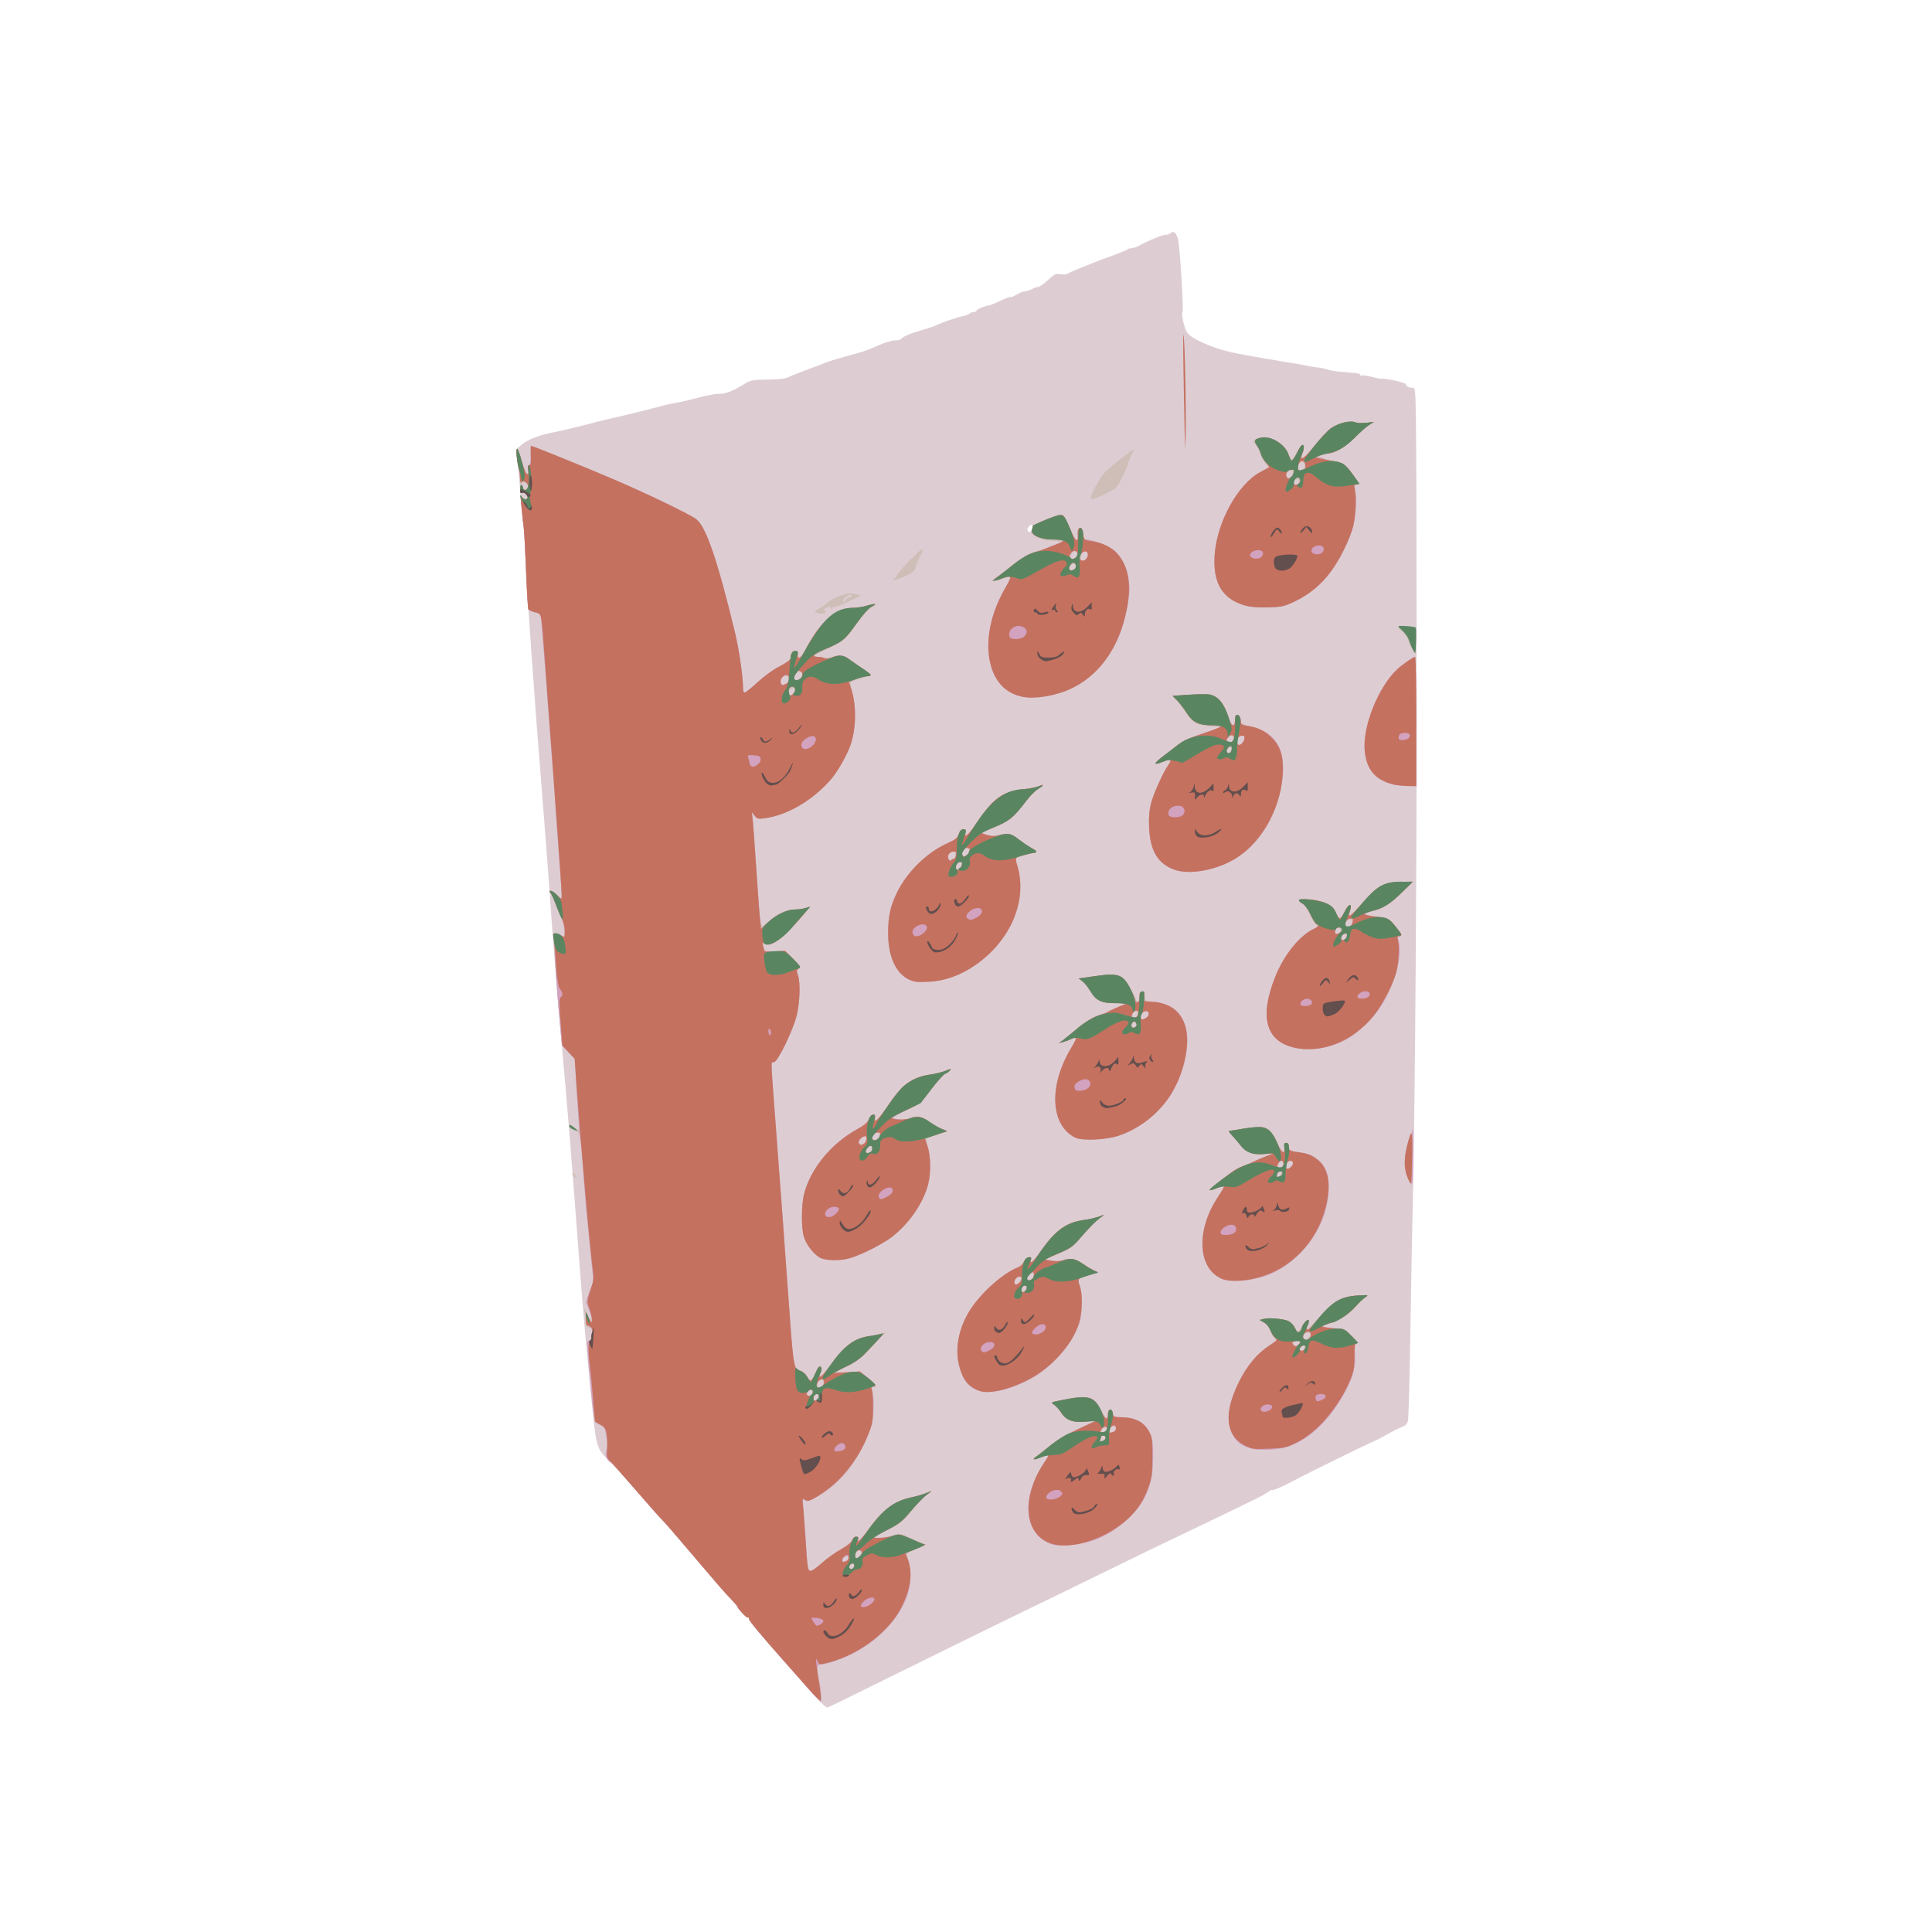 <?xml version="1.0" encoding="utf-8"?>
<!DOCTYPE svg PUBLIC "-//W3C//DTD SVG 1.0//EN" "http://www.w3.org/TR/2001/REC-SVG-20010904/DTD/svg10.dtd">
<svg version="1.0" xmlns="http://www.w3.org/2000/svg" width="1300px" height="1300px" viewBox="0 0 1300 1300" preserveAspectRatio="xMidYMid meet">
 <g fill="#ddcdd3">
  <path d="M553.1 1146.3 c-2.9 -2.8 -5 -5.1 -22.7 -25.4 -22 -25 -26.4 -30.3 -26.4 -31.6 0 -0.8 -0.4 -1.2 -0.9 -0.9 -0.7 0.5 -7.1 -6.5 -7.1 -7.7 0 -0.2 -1.9 -2.3 -4.2 -4.8 -4.5 -4.6 -9.7 -10.7 -31.3 -36.1 -7.1 -8.4 -13.7 -16 -14.6 -16.8 -1 -0.8 -7.9 -8.7 -15.4 -17.5 -7.5 -8.8 -16 -18.2 -18.9 -21 -11.1 -10.8 -10 -6.9 -14.6 -52.6 -2.2 -22.2 -4.9 -52.5 -6 -67.4 -6.8 -90.3 -9.5 -123.5 -13 -161.5 -2.2 -23.4 -5.3 -62.1 -7 -86 -1.6 -23.9 -4.4 -59.9 -6 -80 -5 -61.4 -10.8 -142.5 -11.5 -161.7 -0.4 -10 -0.8 -19 -1 -20 -0.8 -4.8 -1.7 -13 -2.6 -25.8 -0.5 -7.7 -1.3 -16.9 -1.8 -20.5 l-0.9 -6.5 3.7 -3.2 c4 -3.6 12.4 -6.8 23.4 -8.8 3.9 -0.8 11.7 -2.6 17.2 -4 5.5 -1.5 12.7 -3.3 16 -4.1 11.4 -2.5 35 -8.4 38 -9.3 1.7 -0.6 5.7 -1.4 9 -2 3.3 -0.5 10.1 -2.1 15.2 -3.5 5.1 -1.4 11.4 -2.6 14 -2.6 4.8 0 8.9 -1.6 17.3 -6.7 4.1 -2.5 5.4 -2.8 15.5 -2.9 7.7 -0.1 11.9 -0.6 14 -1.6 1.7 -0.9 7.5 -3.2 13 -5.2 5.5 -2 10.9 -4.1 12 -4.6 1.9 -0.8 9.2 -3 22.3 -6.6 3 -0.8 7.7 -2.5 10.5 -3.8 7.1 -3.2 11.5 -4.6 14.8 -4.6 1.5 0 3.1 -0.5 3.5 -1.1 0.8 -1.4 6.3 -3.7 14.4 -6 3.6 -1 7.9 -2.5 9.5 -3.3 4.1 -1.9 12.1 -4.6 17 -5.8 2.2 -0.5 4.4 -1.3 5 -1.9 0.5 -0.5 1.7 -0.9 2.7 -0.9 1 0 1.8 -0.4 1.8 -0.9 0 -0.9 5.5 -3.2 8.9 -3.7 0.8 -0.2 3.3 -1.2 5.5 -2.2 5.3 -2.6 7.9 -3.6 8.9 -3.3 0.5 0.1 2.3 -0.8 4.2 -1.9 1.8 -1.1 4.1 -2 5.1 -2 1.1 0 3.2 -0.7 4.8 -1.5 1.5 -0.8 3.5 -1.5 4.4 -1.5 0.8 0 3.7 -2.1 6.4 -4.6 4.5 -4.2 5.2 -4.5 8.4 -3.9 2 0.3 4.1 0.2 4.7 -0.3 0.7 -0.5 4.4 -2.2 8.2 -3.7 3.9 -1.5 8.4 -3.3 10 -4 1.7 -0.7 7.1 -2.8 12 -4.5 5 -1.8 9.4 -3.6 10 -4.1 0.5 -0.5 1.8 -0.9 2.8 -0.9 1 0 3.1 -0.6 4.5 -1.4 8 -4.2 16.2 -7.6 18.4 -7.6 1.3 0 2.9 -0.5 3.5 -1.1 1.9 -1.9 3.7 -0.4 5 4.2 1.2 4.5 3.8 47.2 3 48.6 -1 1.6 1.2 11.4 3.1 14.1 3 4.1 15.5 9.8 28.7 13 4.4 1.1 21.3 4.1 37 6.7 5.5 0.8 12 2 14.5 2.5 2.5 0.5 6.3 1.2 8.5 1.4 2.2 0.2 5.2 0.9 6.5 1.5 1.4 0.5 6.9 1.3 12.3 1.6 6.4 0.5 9.5 1 9 1.7 -0.3 0.6 -0.1 0.8 0.5 0.5 0.5 -0.4 3.7 0 7 0.8 3.3 0.9 6.4 1.5 6.9 1.4 2.2 -0.6 16.3 2.6 16.3 3.7 0 1.3 2.2 2.4 5.1 2.4 1.8 0 1.9 3.2 2.1 162.8 0.3 141.8 -1 323.2 -2.6 387.2 -0.3 11.3 -1 47.6 -1.5 80.7 -0.5 33 -1.3 61.7 -1.6 63.6 -0.6 3 -1.4 3.8 -4.8 5.2 -2.3 0.9 -6.6 3.1 -9.7 4.9 -3 1.7 -7.1 3.8 -9 4.6 -3 1.1 -46.5 22.5 -52.5 25.8 -7.4 4 -14.8 7.3 -15.3 6.8 -0.3 -0.3 -1.2 0 -2.1 0.8 -0.9 0.8 -4.7 3 -8.6 4.9 -9.5 4.7 -34.1 16.6 -44.5 21.5 -16.9 8 -38.1 18.3 -66.5 32.2 -15.9 7.8 -33.9 16.6 -40 19.5 -15 7.2 -69.4 33.9 -106.6 52.3 -16.8 8.4 -30.9 15.2 -31.2 15.2 -0.4 0 -2 -1.2 -3.6 -2.7z m141.4 -790.4 c0.4 -1.1 0.4 -2.3 0.1 -2.7 -1 -0.9 -3.9 2.5 -3.2 3.7 1.1 1.7 2.4 1.3 3.1 -1z"/>
 </g>
 <g fill="#cebeb7">
  <path d="M543.5 1135.8 c-4.4 -5 -11.2 -12.8 -15.2 -17.2 -17.5 -19.8 -24.3 -28 -24.3 -29.3 0 -0.8 -0.4 -1.2 -0.9 -0.9 -0.7 0.5 -7.1 -6.5 -7.1 -7.7 0 -0.2 -1.9 -2.3 -4.2 -4.8 -4.5 -4.6 -9.3 -10.2 -31.3 -36.1 -7.1 -8.4 -13.9 -16.2 -15.1 -17.3 -1.2 -1.1 -9.2 -10.2 -17.8 -20.2 -8.7 -10.1 -16.1 -18.3 -16.6 -18.3 -0.5 0 -1.6 -1 -2.5 -2.3 -1.1 -1.8 -1.2 -3.1 -0.5 -5.7 0.7 -2.3 0.6 -5.5 -0.1 -9.6 -0.9 -5.5 -1.4 -6.3 -4.4 -7.7 -3.7 -1.7 -3.7 -2 -5.6 -20.7 -1 -10.6 -2.8 -32.4 -2.9 -34.7 0 -0.7 0.7 -1.3 1.6 -1.3 1.1 0 1.5 -0.6 1.1 -2 -0.3 -1.1 -0.1 -2.3 0.4 -2.6 1.8 -1.1 0.9 -3.4 -1.6 -4 -1.9 -0.5 -2.5 -1.3 -2.5 -3.3 0 -1.4 -0.3 -4.4 -0.6 -6.6 l-0.6 -4 2.5 5 c3.1 6.2 3.7 3 0.7 -3.8 l-2 -4.5 2.6 -6.8 2.7 -6.9 -1.7 -17 c-0.9 -9.3 -2.1 -21 -2.6 -26 -0.6 -4.9 -1.7 -18.2 -2.5 -29.5 -2 -27.8 -2.1 -27.8 -6.1 -29.8 -1.9 -0.9 -3.4 -2.2 -3.4 -3.1 0 -1.1 0.5 -1 2.3 0.6 4 3.6 4.5 3.6 4.2 -0.4 -0.2 -2.1 -0.9 -13 -1.6 -24.3 l-1.2 -20.4 -4.3 -4.6 -4.3 -4.6 -1.5 -16.4 c-0.9 -9.1 -2 -23.7 -2.6 -32.5 -0.5 -8.8 -1.2 -18.4 -1.4 -21.4 -0.5 -5 -0.4 -5.3 1.7 -4.8 1.2 0.2 3 0.8 3.9 1.2 1.6 0.6 1.8 0.1 1.7 -3.6 -0.1 -2.4 -1 -6.1 -2 -8.1 -1.1 -2 -2.9 -6.3 -4 -9.5 -1.2 -3.2 -2.6 -6.4 -3.2 -7.1 -2.3 -2.9 0.6 -2.3 3.8 0.8 4.2 4.1 4.1 5.9 2 -20.5 -0.8 -10.4 -1.9 -26 -2.5 -34.5 -0.5 -8.5 -1.4 -21.3 -2 -28.5 -0.6 -7.1 -1.4 -18.8 -2 -26 -2 -27.5 -4.1 -54.4 -5 -65 -0.5 -6 -1 -11.8 -1 -12.7 0 -1.2 -1.3 -2.1 -4 -2.8 -2.1 -0.6 -4.2 -1.5 -4.5 -2 -0.3 -0.5 -1 -12 -1.5 -25.7 -0.6 -13.6 -1.2 -26.4 -1.5 -28.3 -0.4 -3.3 -1 -8.5 -2 -19 -0.3 -3.4 -0.2 -4.1 0.6 -2.7 1.2 2 3.9 2.3 3.9 0.4 0 -1.9 -2 -3.6 -3.6 -3 -1.1 0.4 -1.4 -0.9 -1.4 -5.8 0 -3.5 -0.4 -8 -0.9 -9.9 -1.2 -4.7 -2 -14 -1.1 -14 0.4 0 1.8 3.7 3.1 8.2 1.3 4.5 3 8.3 3.6 8.5 0.9 0.3 1.1 -0.4 0.7 -2.6 -0.4 -2 -0.2 -3.1 0.5 -3.1 0.7 0 1.1 -2.4 1.1 -6.5 0 -3.6 0.2 -6.5 0.4 -6.5 1.1 0 38 15 56.6 23 21.7 9.3 49.2 22.6 54.3 26.2 6.6 4.7 14.5 27.6 26.1 75.8 3 12.3 5.6 30.4 5.6 38.8 0 1.2 0.5 2.2 1.1 2.2 0.6 0 4.5 -3.1 8.7 -7 4.4 -4 10.6 -8.6 14.9 -10.7 4.6 -2.4 7.3 -4.4 7.3 -5.5 0 -5.1 4.6 -7 5.2 -2.1 0.4 3.6 1.2 2.7 8.1 -9.2 8.8 -15.2 18.1 -22.5 28.5 -22.5 2.7 0 7.2 -0.7 10.1 -1.6 6 -1.7 7.7 -1.3 3.4 1 -3.5 1.7 -8 6.7 -14.5 15.9 -4.3 6.1 -5.5 7 -15 11.8 l-10.3 5.3 4.5 0.8 c2.9 0.5 6 0.4 8.7 -0.3 5.5 -1.5 7.9 -0.8 13.9 3.9 2.7 2.1 6.4 4.7 8.2 5.8 1.7 1 3.2 2.1 3.2 2.5 0 0.3 -2.9 1.4 -6.5 2.4 -3.6 0.9 -6.8 2.1 -7 2.6 -0.3 0.4 0.2 3.7 1.1 7.1 2.2 8.2 2.1 22.3 -0.1 30.8 -2.1 8.2 -8.2 20 -13.7 26.6 -11.9 14.2 -29.5 24.8 -44.7 26.9 -4.9 0.7 -5.6 0.5 -7.3 -1.6 l-1.9 -2.4 0.6 5.5 c0.5 5.6 1.5 19.4 3.5 48.5 1.3 19.1 1.7 22.5 3.2 22.5 0.6 0 2.9 -1.6 5 -3.6 5.1 -4.6 11.2 -7.4 16.3 -7.4 2.2 0 5.5 -0.4 7.3 -0.9 l3.3 -1 -4.3 5.1 c-13.7 16.1 -20.4 21.5 -25.3 20.5 -2.8 -0.5 -2.9 -0.3 -1.5 2.4 0.9 1.6 2.2 1.9 7.8 1.9 l6.8 0 5.3 5.4 c4.7 4.7 5.1 5.5 3.6 6.4 -1.5 0.8 -1.6 1.4 -0.6 4.2 1.8 5.2 1.3 18.7 -0.9 27.6 -2.5 9.8 -12.5 30.5 -15.1 31.1 -1.1 0.3 -1.9 0.9 -1.9 1.3 0 0.9 2.3 32.3 4.5 61.5 0.8 11 1.9 26.3 2.5 34 2.6 34.2 6 81.8 6.6 91 0.7 12.5 2.7 19.3 5.7 19.7 1.2 0.2 3.1 1.7 4.2 3.5 2.4 3.8 3.5 3.7 5.3 -0.3 2.2 -4.8 2.8 -5.8 4.2 -6.2 1 -0.4 1.1 0.5 0.6 3.4 l-0.7 3.9 2.8 -3.1 c1.5 -1.7 4.8 -5.9 7.2 -9.3 5 -7 14.2 -13.7 19.9 -14.6 5 -0.8 11.3 -2.1 13.7 -2.9 1.5 -0.5 1.4 -0.3 -0.5 1.1 -1.4 0.9 -3.8 3.3 -5.5 5.2 -8.3 9.4 -12.8 13.2 -19.4 16.3 -3.9 1.8 -7.1 3.5 -7.1 3.8 0 0.3 3.6 0.4 8 0.2 l8 -0.4 5.6 4.8 c5.2 4.4 5.5 4.8 3.5 5.5 -1.8 0.7 -1.9 1.2 -1.1 3.4 1.5 3.9 1.2 15.3 -0.5 22 -3.5 13.5 -13.8 30.2 -24.5 39.8 -7.6 6.8 -18 12.9 -19.7 11.5 -0.8 -0.6 -1.6 -0.9 -1.9 -0.6 -0.3 0.3 0 5.2 0.5 10.9 0.5 5.7 1.3 15.6 1.6 21.9 0.4 6.3 0.9 12.3 1.1 13.3 0.9 2.8 3.7 2 7.9 -2.4 2.2 -2.2 7.8 -6.4 12.4 -9.2 4.6 -2.8 8.8 -6.2 9.4 -7.4 0.6 -1.3 1.4 -2.3 1.9 -2.3 0.4 0 1.1 0 1.6 0 0.4 0 0.7 0.5 0.7 1 0 2.4 2 0.6 6.5 -5.7 8.9 -12.7 17.3 -19 28.7 -21.7 3.2 -0.7 7.6 -2.1 9.7 -3 5.1 -2.1 5.7 -1.4 1.1 1.4 -2 1.2 -6 5.2 -9 8.9 -6.8 8.6 -9.5 10.8 -18.3 15 -4 1.9 -7.2 3.8 -7.2 4.2 0 1.1 6.6 0.5 12.1 -1.1 4.6 -1.3 4.9 -1.3 13.3 2.6 6.3 2.8 8.1 4.1 6.8 4.6 -10.8 4.3 -11.4 4.8 -10.7 7 2.1 6.9 2.6 13 1.6 19.5 -2.7 17.6 -17.9 35.7 -38.6 46.1 -7.1 3.5 -17.8 7.2 -21.2 7.2 -2.6 0 -2.9 2.3 -1.4 9.5 1.5 6.7 2.3 15.5 1.4 15.5 -0.4 0 -4.4 -4.1 -8.8 -9.2z m31.5 -82.4 c0 -1.8 -2.6 -1.8 -3.3 0 -0.3 0.8 -0.3 1.6 0 1.9 0.9 1 3.3 -0.5 3.3 -1.9z m-5.6 -3 c0.9 -0.3 1.6 -1.3 1.6 -2.1 0 -2 -3.4 -1.2 -3.8 1 -0.4 1.9 -0.1 2 2.2 1.1z m10.1 -6.5 c-0.8 -1.1 -3.2 -0.1 -3.9 1.8 -1.1 2.8 0.6 3.7 2.6 1.4 1 -1.3 1.6 -2.7 1.3 -3.2z m-28.5 -104.5 c0 -0.8 -0.6 -1.4 -1.4 -1.4 -1.6 0 -2.9 2.7 -2 4.1 0.8 1.3 3.4 -0.9 3.4 -2.7z m-4 -3 c0 -0.8 -0.6 -1.4 -1.4 -1.4 -1.6 0 -2.9 2.7 -2 4.1 0.8 1.3 3.4 -0.9 3.4 -2.7z m7 -5.9 c0 -2.2 -2.8 -2.6 -3.5 -0.5 -0.9 2.8 0.3 4.4 2.1 2.9 0.8 -0.6 1.4 -1.7 1.4 -2.4z m-19.6 -464.8 c1.2 -1.9 0.3 -3.2 -1.9 -2.4 -1.7 0.7 -2.1 5.1 -0.3 4.5 0.6 -0.2 1.6 -1.2 2.2 -2.1z m-5 -6 c1.9 -1.4 1.1 -5 -1.1 -5.4 -1.6 -0.3 -3.6 3.4 -2.9 5.3 0.7 1.7 1.7 1.8 4 0.1z m8.6 -2.7 c2.1 -1.3 2.2 -5 0.1 -5 -1.9 0 -4.4 3.6 -3.6 5 0.8 1.2 1.6 1.2 3.5 0z m-182.7 -129.2 c0.3 -1.1 -0.2 -2.2 -1.3 -2.8 -2.2 -1.2 -3.1 -0.1 -2.4 2.7 0.7 2.5 3.1 2.6 3.7 0.1z"/>
  <path d="M704.4 1037.6 c-16.2 -8.3 -16.7 -31.8 -1.2 -54.3 3.2 -4.7 2.8 -5.1 -2.7 -2.7 -6.6 2.7 -5.6 1 4 -6.5 6.1 -4.9 12.3 -8.8 17.7 -11.1 4.6 -2 9.7 -4.4 11.3 -5.3 3 -1.6 3 -1.6 -3.6 -1 -8 0.7 -12.8 -1.2 -16 -6.4 -1.2 -1.9 -3.3 -4.2 -4.7 -5.1 -2.5 -1.6 -2.5 -1.6 5.9 -3.4 16.7 -3.4 20.7 -2.3 26 7.4 l3.4 6.3 0.5 -3.5 c0.6 -4.1 3.3 -4.8 3.8 -1 0.3 2.4 0.7 2.5 6.6 2.7 10.2 0.2 16.5 4.4 19.4 13.2 1.7 4.8 1.5 21.4 -0.3 28.9 -2.4 10.2 -6.3 17 -14 24.7 -12.1 12.1 -25.9 18.4 -42 19.2 -8.2 0.4 -9.5 0.2 -14.1 -2.1z m38 -68.2 c2 -0.8 2.1 -3.4 0.1 -3.4 -0.8 0 -1.5 0.2 -1.5 0.4 0 0.2 -0.3 1.1 -0.6 2 -0.7 1.8 -0.4 1.9 2 1z m1.1 -6.2 c1.8 -1.3 1.6 -3.4 -0.2 -3 -1 0.2 -1.9 1.1 -2.1 2.1 -0.4 1.8 0.6 2.2 2.3 0.9z m5.9 0.2 c2 -0.8 2.1 -3 0.1 -3.8 -1.5 -0.5 -3.9 2.6 -2.8 3.8 0.8 0.7 0.8 0.7 2.7 0z"/>
  <path d="M841.7 974.6 c-6.6 -1.8 -9.8 -4.3 -12.6 -9.9 -5.5 -11.1 -0.6 -30 12.7 -48.1 3.2 -4.3 13.1 -12.7 16.4 -13.9 1 -0.3 0.8 -0.9 -0.4 -2.4 -1 -1 -2.3 -3.4 -2.9 -5.2 -0.6 -1.8 -2.5 -4.1 -4.2 -5.1 l-3 -1.9 2.7 -0.7 c3.6 -0.9 13.4 0.1 16.8 1.6 1.5 0.7 3.2 2.6 3.9 4.2 1.5 3.6 2.8 3.2 5.3 -1.5 1.1 -2 2.5 -3.7 3.3 -3.7 1.5 0 1.8 2.6 0.3 3.5 -0.5 0.3 -1 1.4 -1 2.3 0 1.1 1.6 0 4.6 -3.3 11.1 -12 13.2 -13.9 17.9 -16.1 3.1 -1.3 7.8 -2.4 12.3 -2.7 7.1 -0.4 7.3 -0.4 4.9 1.2 -1.4 0.9 -4.4 3.8 -6.8 6.4 -3.9 4.5 -12.9 10.7 -15.6 10.7 -0.6 0 -2.4 0.5 -4 1.2 l-2.8 1.1 4 0.8 c2.2 0.4 5.6 0.8 7.5 0.8 2.9 0.1 4.5 1 8.5 5.1 3.3 3.3 4.4 5 3.3 5 -1.5 0 -1.6 0.9 -1.1 6.8 0.9 10.8 -2.7 20.9 -12.7 35.7 -8.9 13.1 -20 22.5 -31.2 26.5 -7.4 2.6 -19.9 3.4 -26.1 1.6z m36 -67.1 c0.3 -0.9 0.3 -1.9 -0.1 -2.2 -0.8 -0.9 -3.7 1.8 -3 2.8 0.8 1.4 2.4 1.1 3.1 -0.6z m-2.7 -4.5 c0 -1.5 -3.7 -1.2 -4.3 0.4 -0.3 0.8 -0.3 1.7 0 2 0.8 0.7 4.3 -1.2 4.3 -2.4z m5.8 -3.2 c1.7 -1.7 1.5 -2.5 -0.6 -3 -1.1 -0.3 -2.3 0.2 -3 1.2 -1.7 2.8 1.1 4.3 3.6 1.8z"/>
  <path d="M659.5 936.1 c-7.2 -1.9 -11.5 -7.1 -14.1 -17.1 -1.9 -7.6 -1.4 -17.1 1.4 -25.5 5.1 -15 19.1 -30.6 35.2 -39.2 3.1 -1.7 6.1 -4.1 6.8 -5.6 1.4 -2.9 5.9 -4 4.8 -1.2 -1.4 3.7 1.8 0.9 6.9 -6 10.7 -14.4 16.8 -18.8 28.3 -20.5 4 -0.5 8.9 -1.7 10.9 -2.5 3.1 -1.3 3.4 -1.3 2.3 0 -0.6 0.8 -2 1.7 -3 2 -1 0.3 -5.3 4.7 -9.5 9.6 -7.9 9.3 -7.6 9.1 -22.2 15.5 l-3.8 1.7 4 0.9 c2.5 0.5 5 0.5 6.9 -0.2 5.2 -1.8 8.9 -1.2 14.4 2.5 2.8 2 6.4 4 7.9 4.6 2.8 1.1 2.7 1.1 -2.5 2.5 -9.1 2.4 -9.3 2.6 -7.5 8 1.1 3.3 1.4 7.1 1.1 13.9 -0.4 8.6 -0.7 10 -4.7 18.1 -5.4 10.8 -16.9 22.9 -27.6 29.1 -13.2 7.6 -28.1 11.5 -36 9.4z m31.3 -69.4 c0.2 -1 -0.3 -1.7 -1.2 -1.7 -0.9 0 -1.6 0.2 -1.6 0.4 0 0.2 -0.3 1.2 -0.6 2.1 -0.5 1.3 -0.2 1.6 1.2 1.3 1 -0.2 2 -1.1 2.2 -2.1z m-3.8 -5.9 c0 -1 -0.7 -1.8 -1.5 -1.8 -1.7 0 -3.4 2.9 -2.8 4.7 0.7 1.8 4.3 -0.7 4.3 -2.9z m8.5 -2.5 c0.1 -1.5 -0.3 -1.9 -1.6 -1.6 -1.9 0.5 -3.2 3 -2.3 4.4 0.9 1.5 3.7 -0.6 3.9 -2.8z"/>
  <path d="M822 860.5 c-16.2 -7.4 -17.4 -32.9 -2.4 -55.2 2.4 -3.6 4.2 -6.8 4 -7.1 -0.3 -0.2 -2.5 0.4 -5.1 1.3 -2.5 1 -4.7 1.6 -5 1.4 -0.4 -0.4 6.6 -6 15.9 -12.6 1.7 -1.3 8 -4.2 13.9 -6.7 5.9 -2.4 11.1 -4.7 11.5 -5.1 0.4 -0.4 -1.4 -0.4 -4 -0.1 -6.7 1 -12.1 -0.7 -15.5 -5 -1.5 -2 -4.2 -5.1 -5.9 -7 -1.8 -1.9 -2.9 -3.4 -2.5 -3.4 0.3 0 4.9 -0.7 10.1 -1.6 14.8 -2.4 17.5 -1.2 22.5 9.9 2.9 6.3 4.5 7.3 4.5 2.7 0 -3.1 2.9 -4.5 3.1 -1.5 0.1 0.8 0.2 2.1 0.3 2.8 0 0.6 1.2 1.3 2.6 1.5 16.8 1.6 24.2 8.9 24.1 23.8 -0.1 16.5 -6.8 32 -19.1 44.5 -12 12.1 -24.1 17.6 -40.5 18.5 -6.9 0.4 -9.8 0.1 -12.5 -1.1z m39.8 -70.9 c0.3 -1.2 -0.1 -1.7 -1 -1.4 -0.7 0.3 -1.5 1.3 -1.6 2.2 -0.3 1.2 0.1 1.7 1 1.4 0.7 -0.3 1.5 -1.3 1.6 -2.2z m8.2 -6.8 c0 -1 -0.7 -1.8 -1.5 -1.8 -1.7 0 -3.4 2.9 -2.8 4.7 0.7 1.8 4.3 -0.7 4.3 -2.9z m-7.7 2.6 c1.4 -0.5 1.2 -4.4 -0.2 -4.4 -1 0 -3 3.7 -2.4 4.4 0.8 0.7 0.8 0.7 2.6 0z"/>
  <path d="M552.4 846.6 c-4.3 -1.9 -9.9 -8.9 -11.5 -14.4 -1.8 -5.9 -1.7 -21 0 -28.2 4.3 -17.5 18 -34.4 36 -44.3 4.5 -2.5 6.8 -4.5 7.7 -6.6 1.5 -3.5 4.4 -4.2 4.4 -1.1 0 3.7 1.8 2 8.4 -7.9 9.5 -14.4 16.4 -19.4 28.9 -21.1 3.4 -0.5 8.1 -1.7 10.2 -2.6 3.5 -1.4 3.8 -1.4 2.6 0 -0.7 0.8 -2.1 1.8 -3.1 2.1 -1.1 0.3 -5.2 4.9 -9.2 10.2 -7.2 9.5 -7.4 9.7 -17.3 14.4 -6 2.8 -9.4 5 -8.5 5.3 3.5 1.2 8.7 1.2 11.9 -0.1 4.2 -1.8 7.4 -1.1 12.8 2.8 2.3 1.6 5.9 3.7 8 4.6 l3.8 1.5 -6.5 2 c-3.6 1.1 -6.9 2.3 -7.3 2.8 -0.5 0.4 -0.1 3.1 0.7 6.1 2 6.6 2 17.7 0.1 24.9 -3.4 12.9 -13 26.6 -24.6 35.5 -7.1 5.3 -21.9 12.6 -29.1 14.4 -6.2 1.5 -14.6 1.3 -18.4 -0.3z m33 -71.2 c1.9 -0.7 2.2 -4.4 0.3 -4.4 -1.4 0 -3.9 3.5 -3 4.4 0.8 0.7 0.8 0.7 2.7 0z m-2.4 -9.1 c0 -1.7 -0.4 -2.1 -1.7 -1.6 -2.7 1 -4.3 3.6 -3.1 5 1.4 1.8 4.8 -0.6 4.8 -3.4z m8.6 -2.4 c0 -2.4 -2.5 -2.5 -4.2 -0.2 -0.8 1.2 -0.9 2.2 -0.2 3 1.3 1.7 4.4 -0.3 4.4 -2.8z"/>
  <path d="M386 791.5 c-0.7 -0.9 -1.1 -1.8 -0.8 -2 0.3 -0.3 1.1 0.1 1.8 1 0.7 0.9 1.1 1.8 0.8 2 -0.3 0.3 -1.1 -0.1 -1.8 -1z"/>
  <path d="M723.3 765.4 c-5.1 -2.6 -10 -8.7 -11.7 -14.5 -2 -6.7 -2 -16.8 -0.1 -24.4 1.5 -5.7 7.7 -19.4 11.1 -24.7 2.2 -3.2 1.4 -4.4 -1.7 -2.8 -1.2 0.7 -3.6 1.6 -5.3 2.1 l-3.1 0.8 3 -2.2 c1.7 -1.2 4.6 -3.6 6.5 -5.3 7.2 -6.3 11.1 -8.6 22.6 -13.5 6.5 -2.7 12 -5.2 12.2 -5.4 0.3 -0.3 -2.7 -0.4 -6.7 -0.4 -8.7 0.1 -12.3 -1.7 -16.6 -8.3 -1.7 -2.6 -4.1 -5.5 -5.4 -6.5 l-2.4 -1.9 11.2 -1.6 c16.5 -2.4 19.8 -0.8 25.2 11.5 2.7 6.4 4.4 7.3 4.4 2.5 0 -2.3 0.5 -3.4 1.7 -3.6 1.2 -0.2 1.7 0.5 2 3 0.3 3.3 0.4 3.3 6.3 3.9 17.8 1.7 25.8 15.8 21.2 37.4 -5.5 25.6 -21.8 44.8 -44.7 52.6 -8.8 3 -25.1 3.7 -29.7 1.3z m41.7 -76 c0 -1.6 -2.6 -1.9 -3.5 -0.4 -0.3 0.6 -0.4 1.4 0 2 0.8 1.3 3.5 0.1 3.5 -1.6z m6.1 -4.4 c2.1 -1.2 2.7 -4.9 0.7 -4.6 -2.4 0.3 -3.8 1.7 -3.8 3.7 0 2.2 0.4 2.3 3.1 0.9z m-5.5 -2.7 c0.1 -2.2 -1.5 -2.7 -2.8 -0.8 -1.4 1.8 -0.8 3.7 1 3.3 0.9 -0.2 1.7 -1.3 1.8 -2.5z"/>
  <path d="M870.7 704.9 c-19.1 -4.5 -23.4 -20.8 -12.6 -47.7 5.9 -14.8 16.5 -27.9 26.2 -32.3 l2.7 -1.2 -2.4 -2.6 c-1.3 -1.4 -2.9 -4.3 -3.6 -6.4 -0.6 -2.1 -2.5 -4.7 -4.1 -5.9 -4.5 -3.3 -3.6 -4.1 3.9 -3.6 9.7 0.7 15.9 3.7 18 8.8 0.9 2.2 2.2 3.9 2.7 3.7 0.6 -0.2 1.9 -2.2 3 -4.5 1.1 -2.3 2.5 -4.2 3.2 -4.2 1.6 0 1.7 2.4 0.2 5.2 -0.9 1.6 -0.8 1.9 0.5 1.6 0.9 -0.1 4.8 -4.1 8.8 -8.7 9.5 -11 14.1 -13.5 25.4 -13.7 l8.1 -0.2 -7.5 7.4 c-7.8 7.6 -12.7 10.7 -19.9 12.4 -2.4 0.6 -4.3 1.5 -4.3 1.9 0 0.5 2.4 1.2 5.3 1.6 9.6 1.2 10.3 1.5 14.6 6.7 4.4 5.4 4.9 6.8 2.7 6.8 -1.1 0 -1.2 0.8 -0.3 4.2 2.4 9.7 -3.1 29.2 -12.4 43.4 -5.2 8.1 -15.9 18.1 -23.7 22.2 -10.2 5.4 -24.2 7.5 -34.5 5.1z m35.3 -74.4 c0 -0.8 -0.4 -1.6 -0.9 -1.9 -1.2 -0.8 -3.4 2.1 -2.7 3.3 0.9 1.4 3.6 0.2 3.6 -1.4z m-4 -5.1 c0 -0.8 -0.6 -1.4 -1.4 -1.4 -1.6 0 -2.9 2.7 -2 4.1 0.8 1.3 3.4 -0.9 3.4 -2.7z m6.4 -2 c2 -0.8 2.1 -4 0.1 -4.8 -1.6 -0.6 -4 2.8 -3 4.4 0.7 1.2 0.8 1.2 2.9 0.4z"/>
  <path d="M611.2 658.9 c-5 -2.5 -9.1 -8.1 -11.7 -15.9 -2.2 -6.6 -2.5 -21.8 -0.6 -30 4.4 -18.6 20.5 -37.5 38.8 -45.7 5.1 -2.3 6.5 -3.4 7.4 -6 1.2 -3.8 4.9 -4.7 4.9 -1.3 0 1.1 0.4 2 0.8 2 0.5 0 3.9 -4.5 7.6 -10 10.2 -15.1 16.5 -19.4 30.5 -21 4.4 -0.5 9 -1.4 10.2 -2 3.6 -2 3.1 -0.4 -0.8 2.1 -2 1.3 -6.6 6.2 -10.3 10.9 -5.8 7.6 -7.4 8.9 -14.5 12.6 -4.4 2.2 -9.1 4.4 -10.5 4.7 -2.3 0.7 -2.4 0.8 -0.6 1.8 2.1 1.3 7.2 1.4 13.6 0.4 4.2 -0.7 4.8 -0.4 9.5 3.3 2.8 2.2 6.8 4.9 8.9 6 4 2.2 3.9 2.4 -1.8 3.7 -1.7 0.3 -4.4 1.2 -6.2 2 l-3.3 1.3 1.4 4.6 c7 23.3 -4.2 50.1 -27.8 66.7 -10.3 7.2 -21.1 11.1 -32.2 11.5 -7.7 0.4 -9.6 0.1 -13.3 -1.7z m34.2 -74.5 c2 -0.8 2.1 -4.4 0.2 -4.4 -1.3 0 -2.6 2 -2.6 4.1 0 1.1 0.3 1.1 2.4 0.3z m-3.8 -6.4 c0.8 0 1.4 -1 1.4 -2.5 0 -2.9 -2.6 -3.4 -4.5 -0.8 -1 1.3 -1 2.1 -0.1 3.5 0.6 1 1.2 1.4 1.4 0.8 0.2 -0.5 1 -1 1.8 -1z m10.4 -5.2 c0 -1.1 -0.8 -1.8 -1.9 -1.8 -2.1 0 -3.3 2.2 -2.5 4.5 0.8 1.9 4.4 -0.3 4.4 -2.7z"/>
  <path d="M790.2 585.2 c-11.1 -4 -16.3 -12.7 -17 -28.3 -0.3 -6.7 0.1 -11.4 1.2 -16 1.7 -6.7 8.1 -21 11.6 -25.9 2.5 -3.5 1.2 -4.7 -2.9 -2.5 -1.7 0.8 -3.9 1.5 -5.1 1.5 -1.5 0 -0.3 -1.4 4.6 -5.1 3.7 -2.8 8.4 -6.4 10.4 -8 2.1 -1.7 6.4 -3.9 9.6 -4.9 3.3 -1.1 8.8 -3 12.3 -4.3 l6.4 -2.4 -7 -0.5 c-9 -0.7 -12.4 -2.7 -17.3 -10.5 -2.2 -3.4 -4.9 -6.8 -6.2 -7.7 -1.2 -0.9 -1.9 -1.8 -1.6 -2.2 0.4 -0.3 6.7 -0.6 14.1 -0.7 13.1 -0.2 13.6 -0.1 16.2 2.3 3.1 2.9 5.7 7.7 7.5 13.8 1.4 4.4 4.3 5.9 4 2 -0.3 -3.8 -0.1 -4.8 1.4 -4.8 1.5 0 2.6 2.1 2.6 4.9 0 1.2 1.5 1.9 6 2.8 16.6 3.1 24.3 15.1 22 34.5 -2.7 23.2 -13.9 43 -30.4 53.7 -12.8 8.4 -31.8 12.1 -42.4 8.3z m38.6 -80.5 c0.2 -1 -0.3 -1.7 -1.2 -1.7 -1.8 0 -2.9 1.6 -2.1 3.1 0.9 1.4 2.9 0.6 3.3 -1.4z m8.5 -7.4 c0.3 -1.7 0 -2.3 -1.4 -2.3 -2.2 0 -4.1 3.2 -3.3 5.4 0.8 2.1 4.1 0 4.7 -3.1z m-7.3 -0.4 c0 -2.5 -2.2 -2.4 -3.7 0 -1 1.5 -1 2.1 0 2.4 2 0.7 3.7 -0.4 3.7 -2.4z"/>
  <path d="M688.3 468.9 c-16 -3.1 -24.5 -17.7 -23 -39.4 0.7 -10.1 4.2 -21 10.3 -32.4 2.5 -4.6 4.3 -8.5 4 -8.8 -0.3 -0.3 -2.3 0.2 -4.6 1.1 -5.5 2.2 -8.4 2.1 -5.1 -0.2 1.3 -0.9 6.1 -4.6 10.6 -8.3 7.2 -5.8 14.5 -9.9 17.6 -9.9 0.6 0 3.4 -1.1 6.2 -2.3 2.9 -1.3 6.6 -2.8 8.2 -3.2 2.6 -0.8 2.1 -1 -4 -1.6 -7.1 -0.6 -9.3 -1.3 -13.1 -3.8 -1.8 -1.2 -2 -1.8 -1 -4.2 0.9 -2.4 2.6 -3.5 10.3 -6.5 7.5 -3 9.5 -3.5 10.7 -2.5 0.9 0.7 3 4.8 4.8 9.2 1.7 4.3 3.6 7.9 4 7.9 0.4 0 0.8 -1.8 0.8 -3.9 0 -4.2 1.6 -6.3 3.1 -4 0.5 0.8 0.9 2.6 0.9 4.2 0 2.1 0.5 2.7 2.3 2.7 4.1 0.1 16 4.9 18.9 7.7 6.2 5.8 9.8 15.4 9.8 25.9 0 6.6 -3.5 22.8 -6.6 30.4 -8.5 21 -24.5 35.7 -44.3 40.5 -7.7 1.8 -15.8 2.4 -20.8 1.4z m34.1 -85.5 c1.8 -0.7 2.1 -3 0.5 -3.9 -1.1 -0.8 -4 2.5 -3.3 3.7 0.6 1 0.8 1 2.8 0.2z m9.6 -10.1 c0 -3.3 -3.6 -3.1 -4.4 0.2 -0.4 1.4 -0.4 3 -0.1 3.5 1 1.6 4.5 -1.3 4.5 -3.7z m-7 -0.5 c0 -1 -0.6 -1.8 -1.4 -1.8 -2 0 -3.7 2.5 -3 4.3 0.5 1.3 0.9 1.4 2.5 0.4 1 -0.6 1.9 -2 1.9 -2.9z"/>
  <path d="M950.3 437 c-1.2 -1.9 -2.5 -4.7 -2.8 -6.2 -0.4 -1.5 -2.2 -4.1 -4.1 -5.8 -2.8 -2.4 -3.2 -3.1 -1.9 -3.6 1.5 -0.6 10.4 0.2 11.2 1 0.2 0.2 0.3 4.3 0.1 9.2 l-0.3 8.9 -2.2 -3.5z"/>
  <path d="M549.1 412.1 c-1.2 -0.8 -0.9 -1.2 1.5 -2.3 1.6 -0.7 4.1 -2.4 5.6 -3.9 1.5 -1.4 5.4 -3.6 8.8 -4.9 5 -1.9 6.8 -2.1 10.3 -1.3 l4.2 0.9 -8.8 4.3 c-4.8 2.3 -9.2 3.9 -9.7 3.6 -0.6 -0.3 -1 0 -1 0.7 0 1 -0.2 1 -0.9 -0.1 -0.7 -1.1 -1.3 -1.1 -3.2 0 -1.5 0.7 -1.9 1.4 -1.1 1.7 0.6 0.2 1 0.8 0.6 1.3 -0.7 1.2 -4.5 1.1 -6.3 0z m20.3 -8.6 c0.3 -0.8 1.2 -1.5 2.1 -1.5 0.8 0 1.5 -0.4 1.5 -1 0 -1.3 -0.6 -1.3 -2.9 0 -2 1 -3.6 4 -2.2 4 0.5 0 1.1 -0.7 1.5 -1.5z"/>
  <path d="M838 407.5 c-15.5 -4.4 -21.9 -14.9 -20.7 -33.9 1.4 -22.1 15.8 -48.2 31.1 -56.2 l5.4 -2.8 -2.8 -3.2 c-1.5 -1.7 -3 -4.7 -3.4 -6.6 -0.3 -2 -1.5 -4.3 -2.6 -5.3 -2.8 -2.6 -2.5 -3.3 2 -4.6 3.2 -1 4.8 -0.9 7.9 0.1 5.5 1.8 10.7 6.4 12.1 10.5 1.4 4.2 3.2 4.5 4.9 0.8 2.4 -5.4 4.3 -7.7 5.1 -6.3 0.5 0.7 0.4 2.4 -0.1 3.7 -2.7 7.2 0.7 5.4 8.1 -4.3 3.6 -4.7 8.2 -9.6 10.3 -11.1 5.1 -3.5 13 -5.5 16.5 -4.2 1.5 0.6 4.9 0.7 7.7 0.4 l5 -0.6 -3.2 2 c-1.8 1.1 -6.1 4.9 -9.5 8.4 -7.1 7.2 -12.1 10.2 -19.1 11.2 -2.6 0.4 -4.9 1.1 -5.2 1.5 -0.2 0.4 3 1.5 7.3 2.5 9.7 2.2 10.7 2.9 15.9 10.3 3.7 5.3 4 6 2.4 6.5 -1.7 0.4 -1.8 1 -1 5.3 3.6 18.7 -10.1 50.7 -27.9 65 -3.1 2.5 -9.1 6.2 -13.2 8.2 -6.8 3.2 -8.5 3.6 -17.5 3.9 -6.9 0.2 -11.7 -0.2 -15.5 -1.2z m36 -82.9 c0 -2 -1.2 -2.7 -2.6 -1.5 -0.7 0.6 -1 1.7 -0.8 2.4 0.7 1.6 3.4 0.8 3.4 -0.9z m-5.6 -3.2 c1.9 -0.7 2.1 -4.1 0.4 -4.7 -1.6 -0.5 -3.7 2.3 -3.1 4 0.6 1.5 0.6 1.5 2.7 0.7z m9 -6.7 c0.8 -1.2 0.7 -2.1 -0.6 -3.3 -1.5 -1.5 -1.7 -1.5 -2.8 0.6 -2.2 4.2 0.9 6.7 3.4 2.7z"/>
  <path d="M601 390 c0 -0.6 0.4 -1 0.9 -1 0.5 0 1.2 -0.8 1.6 -1.9 0.7 -2.2 13.4 -15.4 16.3 -17 1.8 -1 1.7 -0.5 -0.9 4.7 -1.6 3.1 -2.9 6.4 -2.9 7.3 0 0.9 -1.1 2.4 -2.5 3.3 -3.8 2.5 -12.5 5.7 -12.5 4.6z"/>
  <path d="M734 334.9 c0 -2.5 6.3 -13.8 9.7 -17.3 3.5 -3.6 19.3 -16.1 19.3 -15.3 0 0.2 -0.9 2.2 -2 4.5 -1.1 2.2 -2 4.7 -2 5.4 0 0.7 -1.7 4.7 -3.8 8.8 -3.6 7.4 -3.8 7.6 -11.2 11.2 -7.9 3.9 -10 4.5 -10 2.7z"/>
 </g>
 <g fill="#d2a2bf">
  <path d="M543.5 1135.8 c-4.4 -5 -11.2 -12.8 -15.2 -17.2 -17.5 -19.8 -24.3 -28 -24.3 -29.3 0 -0.8 -0.4 -1.2 -0.9 -0.9 -0.7 0.5 -7.1 -6.5 -7.1 -7.7 0 -0.2 -1.9 -2.3 -4.2 -4.8 -4.5 -4.6 -9.3 -10.2 -31.3 -36.1 -7.1 -8.4 -13.9 -16.2 -15.1 -17.3 -1.2 -1.1 -9.2 -10.2 -17.8 -20.2 -8.7 -10.1 -16.1 -18.3 -16.6 -18.3 -0.5 0 -1.6 -1 -2.5 -2.3 -1.1 -1.8 -1.2 -3.1 -0.5 -5.7 0.7 -2.3 0.6 -5.5 -0.1 -9.6 -0.9 -5.5 -1.4 -6.3 -4.4 -7.7 -3.7 -1.7 -3.7 -2 -5.6 -20.7 -1 -10.6 -2.8 -32.4 -2.9 -34.7 0 -0.7 0.7 -1.3 1.6 -1.3 0.9 0 1.4 -0.7 1.3 -1.7 -0.1 -1 0.1 -2.6 0.5 -3.5 0.8 -1.8 -1.3 -4.8 -3.2 -4.8 -0.6 0 -1 -2.1 -1 -4.7 l0 -4.8 1.7 3.8 c0.9 2.1 1.9 3.5 2.3 3.2 0.7 -0.7 -0.2 -4.2 -2.6 -9.7 -1.5 -3.5 -1.5 -4 1 -10.5 l2.7 -6.8 -1.7 -17 c-0.9 -9.3 -2.1 -21 -2.6 -26 -0.6 -4.9 -1.7 -18.6 -2.5 -30.4 -0.9 -11.8 -1.8 -21.7 -2 -22 -0.4 -0.7 -1 -8.9 -2.6 -35.1 l-1.2 -19.5 -4.3 -4.5 -4.3 -4.6 -1.5 -16.4 c-1.6 -17.4 -3.4 -42.7 -3.5 -49.5 0 -2.2 -0.3 -5.2 -0.7 -6.7 -0.4 -2.3 -0.2 -2.8 1.3 -2.8 1 0 2.9 0.7 4.1 1.6 2.2 1.5 2.2 1.5 2.1 -3.3 -0.1 -2.6 -1 -6.5 -2 -8.5 -1.1 -2 -2.9 -6.3 -4 -9.5 -1.2 -3.2 -2.6 -6.4 -3.2 -7.1 -2.3 -2.9 0.6 -2.3 3.8 0.8 4.2 4.1 4.1 5.9 2 -20.5 -0.8 -10.4 -1.9 -26 -2.5 -34.5 -0.5 -8.5 -1.4 -21.3 -2 -28.5 -0.6 -7.1 -1.4 -18.8 -2 -26 -2 -27.5 -4.1 -54.4 -5 -65 -0.5 -6 -1 -11.8 -1 -12.7 0 -1.2 -1.3 -2.1 -4 -2.8 -2.1 -0.6 -4.2 -1.5 -4.5 -2 -0.3 -0.5 -1 -12 -1.5 -25.7 -0.6 -13.6 -1.2 -26.4 -1.5 -28.3 -0.4 -3.3 -1 -8.5 -2 -19 -0.3 -3.4 -0.2 -4.1 0.6 -2.7 1.2 2 3.9 2.3 3.9 0.4 0 -1.9 -2 -3.6 -3.6 -3 -1 0.4 -1.4 -0.4 -1.4 -2.7 0 -1.8 0.4 -2.9 1 -2.5 0.5 0.3 1 1.2 1 1.9 0 1.9 2.8 1.5 3.3 -0.5 0.6 -2.3 -2.7 -5.1 -4.2 -3.6 -0.8 0.8 -1.1 0.1 -1.2 -2.6 -0.1 -2 -0.2 -4 -0.4 -4.4 -1.7 -6.3 -2.6 -15.3 -1.5 -15.3 0.4 0 1.8 3.8 3.1 8.5 1.4 4.9 2.9 8.5 3.6 8.5 0.9 0 1.1 -1 0.7 -3 -0.4 -1.9 -0.2 -3 0.5 -3 0.7 0 1.1 -2.4 1.1 -6.5 0 -3.6 0.2 -6.5 0.4 -6.5 1.1 0 38 15 56.6 23 21.7 9.3 49.2 22.6 54.3 26.2 6.6 4.7 14.5 27.6 26.1 75.8 3 12.3 5.6 30.4 5.6 38.8 0 1.2 0.5 2.2 1.1 2.2 0.6 0 4.5 -3.1 8.7 -7 4.4 -4 10.6 -8.6 14.9 -10.7 4.6 -2.4 7.3 -4.4 7.3 -5.5 0 -3 1.2 -4.8 3.2 -4.8 1.4 0 1.8 0.6 1.6 2.2 -0.6 3.8 2 3 4.3 -1.4 10.1 -19.9 20.9 -29.8 32.9 -29.8 2.6 0 6.9 -0.7 9.5 -1.5 5.8 -1.7 6.9 -1.3 2.6 0.9 -1.7 0.9 -5.9 5.7 -10 11.5 -7.6 10.7 -9.5 12.2 -21.4 17.1 -7.6 3.2 -9.1 5 -3.9 5 1.5 0 3.3 0.4 4.1 0.9 0.8 0.5 2.7 0.3 4.7 -0.5 4.8 -2 7.6 -1.7 11.5 1 1.9 1.4 6 4.2 9.1 6.3 3.2 2.1 5.8 4.1 5.8 4.4 0 0.4 -1.7 0.9 -3.7 1.1 -2.1 0.3 -5.4 1.2 -7.5 2.1 l-3.6 1.5 1.4 4.2 c3.5 10.3 3.7 24.6 0.3 36.5 -1.7 6.2 -8.4 18.4 -13.1 24.1 -11.9 14.2 -29.5 24.8 -44.7 26.9 -4.9 0.7 -5.6 0.5 -7.3 -1.6 l-1.9 -2.4 0.6 5.5 c0.3 3 1 12 1.5 20 0.6 8 1.5 20.8 2 28.5 0.5 7.7 1.2 16.4 1.6 19.3 l0.5 5.2 4.2 -4 c5.5 -5.3 13 -9 18.2 -9 2.2 0 5.5 -0.4 7.3 -0.9 l3.3 -1 -4.3 5.1 c-12.8 15.3 -22.1 22.4 -26.1 19.8 -1.8 -1.1 -1.9 -1 -1.3 1.2 0.4 1.2 0.8 2.8 0.8 3.4 0.1 0.7 2.4 0.9 7 0.6 l7 -0.5 5.4 5.4 c4.8 4.8 5.3 5.5 3.8 6.6 -1.4 1 -1.5 1.7 -0.5 4.4 1.8 5.1 1.3 18.7 -0.9 27.5 -2.5 9.8 -12.5 30.5 -15.1 31.1 -2.4 0.7 -2.6 -6.5 1.6 49.8 3.7 49.1 4.7 62.1 7 95 4.7 64.6 4.3 61.7 9.3 63 1.3 0.3 3.1 1.9 4 3.5 0.9 1.7 2.2 3 2.8 3 0.5 0 2 -2.3 3.2 -5.2 1.7 -4 2.5 -4.9 3.4 -4 0.9 0.9 0.9 1.8 0 3.6 -2.5 5.5 0.9 3.2 6.1 -4.1 9.6 -13.8 16.3 -18.8 27 -20.3 3.5 -0.5 7.3 -1.3 8.3 -1.7 1.8 -0.6 0 1.4 -11.7 13.7 -3.1 3.2 -7.5 6.2 -13 8.8 l-8.4 4.1 9 -0.5 9 -0.6 5.3 4.2 c5.4 4.3 6.4 6 3.6 6 -1.2 0 -1.4 0.5 -0.8 1.8 1.6 3.7 1.6 16.8 0 23.3 -3.6 13.8 -13.7 30.4 -24.6 40.2 -7.6 6.8 -18 12.9 -19.7 11.5 -0.8 -0.6 -1.6 -0.9 -1.9 -0.6 -0.3 0.3 0 5.2 0.5 10.9 0.5 5.7 1.3 15.6 1.6 21.9 0.4 6.3 0.9 12.3 1.1 13.3 0.9 2.9 3.4 1.9 9.3 -3.5 3.2 -2.9 8.9 -7.1 12.9 -9.3 4.6 -2.6 7.3 -4.8 7.7 -6.2 0.3 -1.5 1.3 -2.3 2.6 -2.3 1.1 0 1.8 0.4 1.4 0.9 -0.3 0.5 -0.1 1.2 0.4 1.5 0.5 0.3 3.6 -3.2 6.9 -7.8 9.5 -13 16.8 -18.5 28.2 -21 3.6 -0.7 8.3 -2.1 10.5 -3 3.8 -1.5 3.9 -1.5 1.5 0.1 -3.1 2.1 -8 7.1 -14.3 14.7 -3.9 4.5 -6.8 6.6 -13.8 10.1 -4.9 2.5 -8.9 4.7 -8.9 4.9 0 1 9 0.3 12.8 -1 4.3 -1.4 4.5 -1.4 12.2 2.1 4.2 1.9 8.4 3.5 9.1 3.6 1.5 0 0.6 0.5 -7.8 4 -5.2 2.1 -5.2 2.2 -3.9 4.8 2.1 4.1 2.8 12 1.7 19.1 -2.8 17.3 -18.1 35.5 -38.6 45.8 -7.1 3.5 -17.8 7.2 -21.2 7.2 -2.6 0 -2.9 2.3 -1.4 9.5 1.5 6.7 2.3 15.5 1.4 15.5 -0.4 0 -4.4 -4.1 -8.8 -9.2z m31.3 -82.1 c0.2 -1 -0.3 -1.7 -1.1 -1.7 -1.6 0 -3 2.4 -1.9 3.4 1 1 2.7 0.1 3 -1.7z m-5.4 -3.3 c0.9 -0.3 1.6 -1.3 1.6 -2.1 0 -2 -3.4 -1.2 -3.8 1 -0.4 1.9 -0.1 2 2.2 1.1z m10.4 -5.4 c-0.5 -2.4 -3.5 -2.3 -4.1 0.1 -0.3 1.2 -0.4 2.6 -0.1 3.1 0.8 1.2 4.5 -1.5 4.2 -3.2z m-28.8 -105.6 c0 -0.8 -0.6 -1.4 -1.4 -1.4 -1.6 0 -2.9 2.7 -2 4.1 0.8 1.3 3.4 -0.9 3.4 -2.7z m-4 -3 c0 -1.8 -1.8 -1.8 -3.5 0 -1 1 -1.1 1.6 -0.3 2.4 1.4 1.4 3.8 -0.2 3.8 -2.4z m5.9 -3.3 c2 -1.3 2.2 -5.1 0.2 -5.1 -1.9 0 -4.4 3.6 -3.6 5 0.8 1.2 1.6 1.2 3.4 0.1z m-19.1 -466.3 c1.9 -1.9 1.5 -4.8 -0.7 -4.8 -1.9 0 -3.1 2.5 -2.4 4.8 0.6 1.5 1.6 1.5 3.1 0z m-4.7 -6.8 c2.7 -1.5 2.6 -5.9 -0.2 -5.7 -2.3 0.2 -4.3 3.1 -3.5 5.3 0.6 1.7 1.1 1.7 3.7 0.4z m9 -3 c2.3 -1.3 2.5 -4.6 0.3 -5.4 -1.9 -0.7 -1.7 -0.8 -3.3 2.2 -0.7 1.2 -0.9 2.7 -0.6 3.2 0.8 1.3 1.2 1.2 3.6 0z"/>
  <path d="M704.4 1037.6 c-16.2 -8.3 -16.7 -31.8 -1.2 -54.3 3.2 -4.7 2.8 -5 -2.5 -2.8 -4.8 2 -6.7 1.9 -3.7 -0.2 1.4 -0.9 5.7 -4.2 9.5 -7.4 4.5 -3.7 11.3 -7.7 19 -11.3 l12 -5.6 -7.1 0.6 c-8.5 0.8 -13.3 -1 -16.5 -6.3 -1.2 -1.9 -3.3 -4.1 -4.6 -5.1 -2.5 -1.6 -2.5 -1.6 6.3 -3.3 17 -3.4 20.6 -2.3 25.1 7 3 6.4 4.8 7.3 4.8 2.5 0 -3.7 2.9 -4 3.3 -0.4 0.3 2.4 0.7 2.5 6.6 2.7 10.2 0.2 16.5 4.4 19.4 13.2 1.7 4.8 1.5 21.4 -0.3 28.9 -2.4 10.2 -6.3 17 -14 24.7 -12.1 12.1 -25.9 18.4 -42 19.2 -8.2 0.4 -9.5 0.2 -14.1 -2.1z m38 -68.2 c2 -0.8 2.1 -3.4 0.1 -3.4 -0.8 0 -1.5 0.2 -1.5 0.4 0 0.2 -0.3 1.1 -0.6 2 -0.7 1.8 -0.4 1.9 2 1z m1 -6 c0.9 -0.3 1.6 -1.2 1.6 -2 0 -2.1 -2.8 -1.7 -4 0.6 -1.1 2.1 -0.4 2.5 2.4 1.4z m6 0 c2 -0.8 2.1 -3 0.1 -3.8 -0.8 -0.3 -1.9 0.3 -2.5 1.4 -1.7 3.1 -1 3.7 2.4 2.4z"/>
  <path d="M841.7 974.6 c-6.6 -1.8 -9.8 -4.3 -12.6 -9.9 -4.5 -9.1 -2.3 -22.7 6.3 -38 5.5 -9.9 10.9 -16.1 18 -20.8 6 -3.9 6.4 -4.4 4.6 -5.6 -1 -0.7 -2.4 -2.9 -3 -4.9 -0.7 -2.1 -2.4 -4.3 -4.3 -5.4 l-3 -1.9 2.7 -0.7 c3.6 -0.9 13.4 0 16.7 1.6 1.4 0.7 3.4 2.8 4.3 4.7 1.4 2.9 1.9 3.3 3.1 2.3 0.8 -0.7 1.5 -1.8 1.5 -2.5 0 -1.9 3.7 -6.1 4.6 -5.2 0.4 0.4 0.1 1.8 -0.6 3.2 -2 3.7 -0.2 4.4 2.7 1 14 -16.9 18.6 -20 31.1 -20.8 7.1 -0.4 7.3 -0.4 4.9 1.2 -1.4 0.9 -4.4 3.8 -6.7 6.4 -4.9 5.5 -10.5 9 -18.1 11.4 -5.3 1.6 -5.3 1.7 -2.4 2.4 1.7 0.3 5.3 0.7 8 0.8 4.7 0.1 5.4 0.5 10 5.1 3.3 3.3 4.4 5 3.3 5 -1.5 0 -1.6 0.9 -1.1 6.8 0.9 10.8 -2.7 20.9 -12.7 35.7 -8.9 13.1 -20 22.5 -31.2 26.5 -7.4 2.6 -19.9 3.4 -26.1 1.6z m36.2 -67 c0.9 -1 0.9 -1.6 0.1 -2.1 -1.3 -0.8 -4.2 1.4 -3.4 2.6 0.8 1.3 2 1.1 3.3 -0.5z m-3.9 -3.1 c1.7 -2.1 0.7 -2.9 -2.5 -2.1 -2.2 0.6 -2.5 0.9 -1.5 2.1 1.6 1.9 2.4 1.9 4 0z m6.8 -3.7 c1.8 -1.8 1.5 -4.8 -0.4 -4.8 -2.4 0 -4.5 3.2 -3.2 4.7 1.3 1.6 2.1 1.6 3.6 0.1z"/>
  <path d="M659.5 936.1 c-7.2 -1.9 -11.5 -7.1 -14.1 -17.1 -2.9 -11.4 -0.5 -24.6 6.7 -36.5 7 -11.7 23.1 -26.2 32.7 -29.6 1.8 -0.6 3.5 -2.2 4.2 -4 1.3 -3 5.8 -4.4 4.7 -1.4 -0.4 0.8 -0.3 1.7 0.2 1.9 0.4 0.3 3.1 -2.7 5.8 -6.7 10.3 -14.7 17.4 -20 29.1 -21.7 4 -0.5 8.9 -1.7 11 -2.5 3.6 -1.4 3.6 -1.4 1.3 0.3 -3.5 2.5 -7.9 6.9 -14.3 14.3 -5 5.9 -6.6 7 -14.9 10.5 l-9.3 3.9 4.8 0.8 c3 0.5 6 0.4 7.9 -0.3 5 -1.7 8 -1.2 13.5 2.5 2.8 2 6.4 4 7.9 4.6 2.8 1.1 2.7 1.1 -2.5 2.5 -9.1 2.4 -9.3 2.6 -7.5 8 1.1 3.3 1.4 7.1 1.1 13.9 -0.4 8.6 -0.7 10 -4.7 18.1 -5.4 10.8 -16.9 22.9 -27.6 29.1 -13.2 7.6 -28.1 11.5 -36 9.4z m31.5 -69.7 c0 -0.8 -0.6 -1.4 -1.4 -1.4 -1.6 0 -2.9 2.7 -2 4.1 0.8 1.3 3.4 -0.9 3.4 -2.7z m-3.7 -5.6 c0.4 -1.3 0 -1.8 -1.4 -1.8 -2 0 -3.9 2.8 -3.2 4.7 0.6 1.7 4 -0.5 4.6 -2.9z m8.4 -2.7 c0.1 -1.2 -0.2 -2.1 -0.7 -2.1 -1.1 0 -4 2.9 -4 3.9 0 3.1 4.5 1.3 4.7 -1.8z"/>
  <path d="M822 860.5 c-16.2 -7.4 -17.4 -32.9 -2.4 -55.2 2.4 -3.6 4.2 -6.8 4 -7.1 -0.3 -0.2 -2.3 0.3 -4.6 1.2 -6.7 2.7 -6.6 1.9 0.5 -3.6 11 -8.6 12.7 -9.7 17.5 -11.4 2.5 -0.9 5.7 -2.3 7.3 -3.1 1.5 -0.8 5.1 -2.3 8 -3.4 l5.2 -1.9 -5.8 0.5 c-8.1 0.7 -12.9 -0.8 -16.4 -5.1 -1.5 -2 -4.2 -5.1 -5.9 -7 -1.8 -1.9 -2.9 -3.4 -2.5 -3.4 0.3 0 4.9 -0.7 10.1 -1.6 5.2 -0.8 10.9 -1.2 12.7 -0.9 3.9 0.7 7.3 4.6 10.3 11.8 2.4 5.8 5 6.8 4.2 1.7 -0.3 -2.3 0 -3 1.2 -3 0.9 0 1.7 0.7 1.7 1.5 0.1 0.8 0.2 2.1 0.3 2.8 0 0.6 1.2 1.3 2.6 1.5 16.8 1.6 24.2 8.9 24.1 23.8 -0.1 16.5 -6.8 32 -19.1 44.5 -12 12.1 -24.1 17.6 -40.5 18.5 -6.9 0.4 -9.8 0.1 -12.5 -1.1z m39.4 -69.1 c0.9 -0.3 1.6 -1.3 1.6 -2.1 0 -2 -3.4 -1.2 -3.8 1 -0.4 1.9 -0.1 2 2.2 1.1z m8.6 -8.6 c0 -2.6 -3.6 -2.3 -4.3 0.4 -0.3 1.2 -0.4 2.5 -0.1 3 0.8 1.3 4.4 -1.5 4.4 -3.4z m-7.1 2.3 c1.5 -1 0.8 -4.1 -0.8 -4.1 -1.3 0 -3.2 3.5 -2.4 4.4 0.8 0.8 1.5 0.7 3.2 -0.3z"/>
  <path d="M552.4 846.6 c-4.3 -1.9 -9.9 -8.9 -11.5 -14.4 -1.8 -5.9 -1.7 -21 0 -28.2 4.3 -17.5 18 -34.4 36 -44.3 4.5 -2.5 6.8 -4.5 7.7 -6.6 1.5 -3.5 5 -4.4 4.1 -1.1 -1.2 4.8 2.5 1.3 8.7 -7.9 9.5 -14.4 16.4 -19.4 28.9 -21.1 3.4 -0.5 8.1 -1.7 10.2 -2.6 3.5 -1.4 3.8 -1.4 2.6 0 -0.7 0.8 -2.1 1.8 -3.1 2.1 -1.1 0.3 -5.2 4.9 -9.2 10.2 -7.2 9.5 -7.4 9.7 -17.3 14.4 -5.7 2.7 -9.4 5 -8.5 5.2 4.4 1.5 8.3 1.5 11.6 0.1 4.5 -1.9 7.5 -1.3 13.1 2.7 2.3 1.6 5.9 3.7 8 4.5 l3.7 1.6 -7.5 2.4 -7.6 2.4 1.8 5.2 c2.2 6.5 2.4 18.2 0.4 25.8 -3.4 12.9 -13 26.6 -24.6 35.5 -7.1 5.3 -21.9 12.6 -29.1 14.4 -6.2 1.5 -14.6 1.3 -18.4 -0.3z m33 -71.2 c1.9 -0.7 2.2 -4.4 0.3 -4.4 -1.4 0 -3.9 3.5 -3 4.4 0.8 0.7 0.8 0.7 2.7 0z m-2.4 -9.1 c0 -1.7 -0.4 -2.1 -1.7 -1.6 -2.7 1 -4.3 3.6 -3.1 5 1.4 1.8 4.8 -0.6 4.8 -3.4z m9.3 -2.5 c0.4 -1.3 -0.1 -1.8 -1.5 -1.8 -2.7 0 -5 3 -3.6 4.7 1.2 1.5 4.5 -0.3 5.1 -2.9z"/>
  <path d="M947.5 793.3 c-3.5 -7.3 -2.9 -18.3 1.5 -29.2 l1.9 -4.6 0 18.8 c0.1 10.3 -0.3 18.7 -0.8 18.7 -0.5 0 -1.7 -1.7 -2.6 -3.7z"/>
  <path d="M723.3 765.4 c-16.7 -8.5 -17.7 -35.3 -2.4 -60.5 4 -6.5 4 -8 0 -5.9 -1.2 0.7 -3.6 1.6 -5.3 2.1 l-3.1 0.8 3 -2.2 c1.6 -1.2 5 -4 7.5 -6.1 6.2 -5.4 12.7 -9.5 17.5 -10.8 2.2 -0.6 4.5 -1.5 5.1 -2 0.6 -0.5 3.8 -1.9 7 -3.3 l5.9 -2.4 -8 -0.1 c-9.6 0 -13.1 -1.7 -17 -8.4 -1.5 -2.5 -3.8 -5.4 -5.2 -6.4 l-2.5 -1.8 11.2 -1.6 c11.8 -1.7 15.7 -1.3 19.2 1.9 2.3 2.1 7.8 12.5 7.8 14.7 0 1 0.6 1.3 1.5 0.9 1.1 -0.4 1.5 -1.6 1.3 -3.6 -0.2 -2.3 0.2 -3.2 1.5 -3.5 1.4 -0.3 1.7 0.4 1.7 3.2 l0 3.6 5.3 0 c5.6 0 12.7 2.7 16.5 6.3 8.4 7.8 9.3 25.1 2.3 43.8 -7 18.5 -22.6 33.7 -41.1 40 -8.8 3 -25.1 3.7 -29.7 1.3z m41.5 -76.2 c-0.2 -0.8 -0.8 -1.7 -1.4 -1.9 -1.3 -0.4 -2.7 2.4 -1.9 3.7 0.9 1.4 3.6 -0.1 3.3 -1.8z m6.3 -4.2 c2.4 -1.3 2.5 -4.5 0.1 -4.7 -2 -0.2 -4.6 3.2 -3.7 4.7 0.8 1.3 1.2 1.2 3.6 0z m-5.3 -2.8 c0.2 -1.4 -0.2 -2.2 -1.2 -2.2 -1.7 0 -3.9 3.4 -2.9 4.4 1.4 1.3 3.8 0 4.1 -2.2z"/>
  <path d="M870.7 704.9 c-19.1 -4.5 -23.4 -20.8 -12.6 -47.7 5.9 -14.8 16.5 -27.9 26.2 -32.3 2.7 -1.2 3.7 -2.9 1.7 -2.9 -0.6 0 -2.3 -2.8 -4 -6.3 -1.8 -3.8 -4 -6.9 -5.5 -7.7 -4.3 -2.3 -2.9 -3.3 4.3 -2.8 9.7 0.7 15.9 3.7 18 8.8 0.9 2.2 2.2 4 2.8 4 0.5 0 2 -2 3.2 -4.5 3.1 -6.5 5.4 -5.7 3.1 1.2 -1.2 3.4 2 0.8 8.9 -7.1 9.9 -11.6 14.4 -14 25.8 -14.2 l8.1 -0.2 -7.1 7 c-8.2 8.1 -13 11.1 -20.3 12.8 -6.2 1.4 -6.1 2.7 0.5 3.5 10.7 1.4 10.7 1.4 15 6.6 4.5 5.5 5 6.9 2.8 6.9 -1.1 0 -1.2 0.8 -0.3 4.2 2.4 9.7 -3.1 29.2 -12.4 43.4 -5.2 8.1 -15.9 18.1 -23.7 22.2 -10.2 5.4 -24.2 7.5 -34.5 5.1z m35.6 -75 c0.3 -1.1 0 -1.9 -0.8 -1.9 -1.7 0 -3.8 2.7 -3.1 3.9 1 1.5 3.3 0.3 3.9 -2z m-3.3 -4.4 c0 -2 -3.6 -1.9 -4.4 0.1 -0.3 0.9 -0.4 2 0 2.5 0.8 1.3 4.4 -0.9 4.4 -2.6z m5.6 -2.3 c0.6 -0.4 1.3 -1.7 1.6 -2.9 0.5 -1.8 0.2 -2.3 -1.2 -2.3 -2.3 0 -4.4 2.6 -3.6 4.5 0.6 1.6 1.5 1.9 3.2 0.7z"/>
  <path d="M611.2 658.9 c-5 -2.5 -9.1 -8.1 -11.7 -15.9 -2.2 -6.6 -2.5 -21.8 -0.6 -30 4.4 -18.6 20.5 -37.5 38.8 -45.7 5.1 -2.3 6.5 -3.4 7.4 -6 0.7 -2.3 1.7 -3.3 3.1 -3.3 1.5 0 1.9 0.5 1.5 2 -1.2 4.7 2.4 1.4 8.7 -8 10.2 -15.1 16.5 -19.4 30.5 -21 4.4 -0.5 9 -1.4 10.2 -2 3.6 -2 3.2 -0.4 -0.5 1.8 -1.9 1.1 -5.7 4.9 -8.3 8.4 -8.3 10.9 -11.1 13.2 -21.2 17.4 l-9.5 3.8 4.5 1.4 c3.3 1 5.3 1 8 0.2 6 -1.7 8.4 -1.2 13.5 2.9 2.7 2.1 6.7 4.8 8.8 5.9 4.2 2.3 4.2 2.4 -3.9 4.2 -7.5 1.6 -7.7 1.8 -6 7.3 7 23.4 -4.1 50.1 -27.8 66.8 -10.3 7.2 -21.1 11.1 -32.2 11.5 -7.7 0.4 -9.6 0.1 -13.3 -1.7z m36.1 -77.1 c0.5 -1.3 0.1 -1.8 -1.3 -1.8 -1.9 0 -3.6 3.2 -2.5 5 0.7 1.2 2.8 -0.6 3.8 -3.2z m-5.8 -3.8 c0.7 0 1.5 -1.1 1.7 -2.5 0.4 -2 0.1 -2.5 -1.5 -2.5 -2.9 0 -4.8 2.9 -3.3 5.2 0.6 1 1.2 1.4 1.4 0.8 0.2 -0.5 1 -1 1.7 -1z m10.8 -5.2 c0.3 -1 0.4 -1.8 0.2 -1.8 -0.2 0 -1 -0.3 -1.8 -0.6 -1.8 -0.7 -4 2.8 -3.1 5 0.5 1.2 1 1.3 2.4 0.4 1 -0.7 2.1 -2 2.3 -3z"/>
  <path d="M790.2 585.2 c-11.1 -4 -16.3 -12.7 -17 -28.3 -0.3 -6.7 0.1 -11.4 1.2 -16 1.7 -6.7 8.1 -21 11.7 -26.1 2.7 -3.8 1.9 -4.4 -3.1 -2.4 -7.1 2.8 -7.3 1.7 -0.4 -3.5 3.7 -2.8 8.3 -6.4 10.3 -8 2.1 -1.6 6.8 -4 10.6 -5.3 20.9 -7.1 21.7 -7.6 11.9 -7.6 -9 0 -13 -2 -17 -8.5 -1.8 -2.7 -4.6 -6.4 -6.3 -8.2 l-3.1 -3.1 10.6 -0.7 c5.8 -0.4 12.1 -0.5 14.1 -0.2 5.9 1 10.4 6.5 13.3 16.5 1.6 5.2 4 5.6 4 0.7 0 -2.3 0.5 -3.5 1.4 -3.5 1.5 0 2.6 2.1 2.6 4.9 0 1.2 1.5 1.9 6 2.8 16.6 3.1 24.3 15.1 22 34.5 -2.7 23.2 -13.9 43 -30.4 53.7 -12.8 8.4 -31.8 12.1 -42.4 8.3z m38.6 -81 c0.2 -1.2 -0.1 -2.2 -0.6 -2.2 -1.5 0 -3.4 2.8 -2.7 4 1 1.7 3 0.6 3.3 -1.8z m8.5 -6.9 c0.3 -1.8 0 -2.3 -1.8 -2.3 -2.3 0 -3.8 2.9 -2.8 5.5 0.7 2 4 -0.3 4.6 -3.2z m-7 -0.3 c0.7 -2.6 -2.7 -3.2 -4.2 -0.7 -1 1.6 -1 2.1 0 2.7 1.7 1.1 3.6 0.2 4.2 -2z"/>
  <path d="M937.7 527.9 c-12.6 -3 -18.7 -10.5 -19.5 -24 -1 -16.2 9.6 -41.9 21.9 -53.6 3.8 -3.5 10.7 -8.3 12 -8.3 0.5 0 0.9 19.6 0.9 43.5 l0 43.5 -5.7 -0.1 c-3.2 -0.1 -7.5 -0.5 -9.6 -1z"/>
  <path d="M688.3 468.9 c-11.7 -2.2 -19.4 -10.5 -22.2 -23.7 -3.2 -15 0.7 -33.2 10.8 -50.4 4.4 -7.6 4.1 -8 -3.8 -5.2 -5.2 1.8 -6.2 1.3 -2.4 -1.1 1.5 -1 6 -4.4 9.8 -7.6 6.9 -5.7 14.3 -9.8 17.7 -9.9 0.9 0 3.8 -1.1 6.5 -2.4 2.6 -1.3 6.3 -2.7 8.1 -3.1 5.1 -1.1 2.7 -2.5 -4.4 -2.5 -8.3 0 -14.9 -3 -14 -6.3 0.3 -1.2 0.6 -2.5 0.6 -2.9 0 -0.3 4.3 -2.3 9.5 -4.4 7.7 -3 9.7 -3.5 10.9 -2.5 0.9 0.7 3 4.8 4.8 9.2 3.3 8.2 5.5 9.8 5 3.7 -0.4 -3.8 1.4 -6 2.9 -3.7 0.5 0.8 0.9 2.6 0.9 4.2 0 2.1 0.5 2.7 2.3 2.7 4.1 0.1 16 4.9 18.9 7.7 6.2 5.8 9.8 15.4 9.8 25.9 0 6.6 -3.5 22.8 -6.6 30.4 -8.5 21 -24.5 35.7 -44.3 40.5 -7.7 1.8 -15.8 2.4 -20.8 1.4z m34.1 -85.5 c1.9 -0.7 2.1 -4 0.3 -4.7 -1.5 -0.6 -4.1 2.9 -3.2 4.3 0.7 1.2 0.9 1.2 2.9 0.4z m9.6 -10.1 c0 -3 -3 -3.1 -4.8 -0.2 -1 1.5 -1 2.4 -0.2 3.4 1.6 2 5 -0.2 5 -3.2z m-7 -0.4 c0 -2.6 -2.8 -3.1 -4.4 -0.7 -1.1 1.5 -1.2 2.3 -0.3 3.3 1.5 1.6 4.7 -0.2 4.7 -2.6z"/>
  <path d="M838 407.5 c-15.5 -4.4 -21.9 -14.9 -20.7 -33.9 1.4 -22 15.6 -47.9 30.8 -56 3 -1.6 5.6 -3 5.8 -3.2 0.2 -0.2 -0.8 -1.7 -2.3 -3.4 -1.4 -1.8 -2.9 -4.4 -3.2 -5.8 -0.4 -1.5 -1.6 -4 -2.7 -5.5 -2.3 -3.3 -1.5 -4.5 3.4 -5.3 6.7 -1.1 16 5 18 11.7 0.7 2.1 1.6 3.9 2 3.9 0.5 0 1.8 -1.9 3 -4.2 1.2 -2.4 2.6 -4.9 3.2 -5.6 1.8 -2.3 2.7 0.9 1.2 4.4 -2.7 6.5 1 4.3 8 -4.7 3.9 -4.9 8.7 -10.1 10.8 -11.6 5.1 -3.5 13 -5.5 16.5 -4.2 1.5 0.6 4.9 0.7 7.7 0.4 l5 -0.6 -3.2 2 c-1.8 1.1 -6.1 4.9 -9.5 8.4 -6.2 6.2 -13.6 10.6 -18 10.8 -1.3 0 -3.9 0.7 -5.8 1.4 l-3.5 1.3 3.2 0.1 c1.7 0.1 3.4 0.5 3.7 1 0.3 0.4 2.9 1.1 5.7 1.4 6.6 0.8 8.4 2.1 13.7 9.6 3.8 5.4 4 6.1 2.2 6.1 -1.7 0 -1.9 0.4 -1.3 2.8 1.3 4.5 0.6 18.2 -1.1 25.2 -2.3 8.9 -9.4 23.1 -15.6 31.3 -6.4 8.4 -14.3 14.9 -24 19.5 -6.8 3.2 -8.5 3.6 -17.5 3.9 -6.9 0.2 -11.7 -0.2 -15.5 -1.2z m37 -84 c0 -2.3 -2.2 -2.9 -3.6 -1.1 -1.8 2.6 -0.7 4.8 1.7 3.5 1 -0.5 1.9 -1.6 1.9 -2.4z m-6.4 -2.3 c0.6 -0.4 1.4 -1.7 1.8 -2.9 0.6 -1.9 0.3 -2.3 -1.2 -2.3 -2.5 0 -4.4 2.3 -3.6 4.4 0.7 1.8 1.3 1.9 3 0.8z m9.3 -5.2 c0.4 0 0.6 -1.2 0.5 -2.7 -0.1 -3.5 -2.8 -4.2 -4.4 -1.3 -1.5 2.7 -0.5 5.4 1.6 4.6 0.9 -0.3 1.9 -0.6 2.3 -0.6z"/>
 </g>
 <g fill="#c5715f">
  <path d="M543.5 1135.8 c-4.4 -5 -11.2 -12.8 -15.2 -17.2 -17.5 -19.8 -24.3 -28 -24.3 -29.3 0 -0.8 -0.4 -1.2 -0.9 -0.9 -0.7 0.5 -7.1 -6.5 -7.1 -7.7 0 -0.2 -1.9 -2.3 -4.2 -4.8 -4.5 -4.6 -9.3 -10.2 -31.3 -36.1 -7.1 -8.4 -13.9 -16.2 -15.1 -17.3 -1.2 -1.1 -9.2 -10.1 -17.8 -20 -8.6 -9.9 -16.5 -18.9 -17.6 -19.9 -1.6 -1.6 -1.9 -2.8 -1.5 -7 0.3 -2.8 0.2 -7.3 -0.2 -10.1 -0.7 -4.4 -1.3 -5.2 -4.4 -6.9 l-3.6 -2 -1.2 -15 c-0.7 -8.3 -1.6 -18.4 -2.2 -22.4 -1.2 -9.8 -1.2 -17.2 0.2 -17.2 0.5 0 0.9 -0.8 0.8 -1.7 -0.1 -1 0.1 -2.6 0.6 -3.6 0.8 -1.9 -1 -4.7 -3 -4.7 -0.9 0 -1.3 -1.5 -1.3 -4.7 l0 -4.8 1.7 3.8 c3.2 7.4 3.3 1.5 0.2 -7.3 -1.1 -3.1 -1 -4.4 1.2 -11 2.2 -6.5 2.4 -8.3 1.6 -13.5 -1.1 -8.3 -3.6 -33.4 -5.9 -61.5 -1.1 -12.9 -2.4 -28.4 -2.9 -34.5 -0.5 -6 -1.5 -18.9 -2.2 -28.5 l-1.2 -17.5 -4.1 -4.5 -4.2 -4.5 -1.2 -16 c-1 -13.8 -1 -16 0.3 -16.7 1.5 -0.9 1.1 -3.2 -1 -5.8 -0.7 -0.8 -1.6 -5.8 -2 -11 -1.1 -15.9 -1.5 -20.4 -2.1 -23.2 -0.4 -2.3 -0.2 -2.8 1.3 -2.8 1 0 2.9 0.7 4.1 1.6 2.2 1.5 2.2 1.5 2.2 -3.1 0 -2.6 -0.9 -6.3 -2 -8.5 -1.1 -2.1 -3 -6.5 -4.1 -9.7 -1.2 -3.2 -2.6 -6.4 -3.2 -7.1 -2.3 -2.9 0.6 -2.3 3.8 0.8 3.5 3.4 3.5 3.4 3.5 0.9 0 -3 -2 -31.8 -6.5 -92.9 -1.9 -25.6 -4.2 -55.9 -5 -67.5 -2.3 -31.2 -1.9 -29.3 -6.5 -30.5 -2.2 -0.6 -4.2 -1.5 -4.5 -2 -0.3 -0.5 -1 -12 -1.5 -25.7 -0.6 -13.6 -1.2 -26.4 -1.5 -28.3 -0.4 -3.3 -1 -8.5 -2 -19 -0.3 -3.4 -0.2 -4.1 0.6 -2.7 1.2 2 3.9 2.3 3.9 0.4 0 -1.9 -2 -3.6 -3.6 -3 -1 0.4 -1.4 -0.4 -1.4 -2.7 0 -1.8 0.4 -2.9 1 -2.5 0.5 0.3 1 1.2 1 1.9 0 1.9 2.8 1.5 3.3 -0.5 0.6 -2.3 -2.7 -5.1 -4.2 -3.6 -0.8 0.8 -1.1 0.1 -1.2 -2.6 -0.1 -2 -0.2 -4 -0.4 -4.4 -1.7 -6.3 -2.6 -15.3 -1.5 -15.3 0.4 0 1.8 3.8 3.1 8.5 1.4 4.9 2.9 8.5 3.6 8.5 0.9 0 1.1 -1 0.7 -3 -0.5 -2.2 -0.3 -3 0.7 -3 1.1 0 1.3 -1.5 1.1 -6.5 -0.2 -3.6 -0.2 -6.5 0.1 -6.5 1.1 0 37.4 14.7 56.7 23 21.7 9.3 49.2 22.6 54.3 26.2 6.6 4.7 14.5 27.6 26.1 75.8 3 12.3 5.6 30.4 5.6 38.8 0 1.2 0.5 2.2 1.1 2.2 0.6 0 4.5 -3.1 8.7 -7 4.4 -4 10.6 -8.6 14.9 -10.7 4.6 -2.4 7.3 -4.4 7.3 -5.5 0 -3 1.2 -4.8 3.2 -4.8 1.4 0 1.8 0.6 1.6 2.2 -0.6 3.8 2 3 4.3 -1.4 10.1 -19.9 20.9 -29.8 32.9 -29.8 2.6 0 6.9 -0.7 9.5 -1.5 5.8 -1.7 6.9 -1.3 2.6 0.9 -1.7 0.9 -5.9 5.7 -10 11.5 -7.6 10.7 -9.5 12.2 -21.4 17.1 -7.6 3.2 -9.1 5 -3.9 5 1.5 0 3.3 0.4 4.1 0.9 0.8 0.5 2.7 0.3 4.7 -0.5 4.8 -2 7.6 -1.7 11.5 1 1.9 1.4 6 4.2 9.1 6.3 3.2 2.1 5.8 4.1 5.8 4.4 0 0.4 -1.7 0.9 -3.7 1.1 -2.1 0.3 -5.4 1.2 -7.5 2.1 l-3.6 1.5 1.4 4.2 c3.5 10.3 3.7 24.6 0.3 36.5 -1.7 6.2 -8.4 18.4 -13.1 24.1 -11.9 14.2 -29.5 24.8 -44.7 26.9 -4.9 0.7 -5.6 0.5 -7.3 -1.6 l-1.9 -2.4 0.6 5.5 c0.3 3 1 12 1.5 20 0.6 8 1.5 20.8 2 28.5 0.5 7.7 1.2 16.4 1.6 19.3 l0.5 5.2 4.2 -4 c5.5 -5.3 13 -9 18.2 -9 2.2 0 5.5 -0.4 7.3 -0.9 l3.3 -1 -4.3 5.1 c-12.8 15.3 -22.1 22.4 -26.1 19.8 -1.8 -1.1 -1.9 -1 -1.3 1.2 0.4 1.2 0.8 2.8 0.8 3.4 0.1 0.7 2.4 0.9 7 0.6 l7 -0.5 5.4 5.4 c4.8 4.8 5.3 5.5 3.8 6.6 -1.4 1 -1.5 1.7 -0.5 4.4 1.8 5.1 1.3 18.7 -0.9 27.5 -2.5 9.8 -12.5 30.5 -15.1 31.1 -2.4 0.7 -2.6 -6.5 1.6 49.8 3.7 49.1 4.7 62.1 7 95 4.7 64.6 4.3 61.7 9.3 63 1.3 0.3 3.1 1.9 4 3.5 0.9 1.7 2.2 3 2.8 3 0.5 0 2 -2.3 3.2 -5.2 1.7 -4 2.5 -4.9 3.4 -4 0.9 0.9 0.9 1.8 0 3.6 -2.5 5.5 0.9 3.2 6.1 -4.1 9.6 -13.8 16.3 -18.8 27 -20.3 3.5 -0.5 7.3 -1.3 8.3 -1.7 1.8 -0.6 0 1.4 -11.7 13.7 -3.1 3.2 -7.5 6.2 -13 8.8 l-8.4 4.1 9 -0.5 9 -0.6 5.3 4.2 c5.3 4.3 6.4 6 3.6 6 -1.2 0 -1.3 0.5 -0.7 2.3 0.4 1.2 0.8 6.7 0.7 12.2 0 8.9 -0.4 10.9 -3.3 18 -6.8 16.9 -18.1 31.1 -31.8 39.9 -7.6 4.9 -9.1 5.3 -11.2 3.4 -1.1 -1.1 -1.3 -0.3 -0.8 4.2 0.4 3 1.1 13.2 1.7 22.5 1.3 19.9 1.5 21.5 3.6 21.5 0.9 0 4.2 -2.4 7.4 -5.3 3.2 -2.9 9 -7.1 12.9 -9.2 4.5 -2.6 7.2 -4.8 7.6 -6.2 0.3 -1.4 1.3 -2.3 2.5 -2.3 1.3 0 1.8 0.5 1.4 1.5 -1.5 3.9 1.9 0.7 7.4 -6.9 9.5 -13 16.8 -18.5 28.2 -21 3.6 -0.7 8.3 -2.1 10.5 -3 3.8 -1.5 3.9 -1.5 1.5 0.1 -3.1 2.1 -8 7.1 -14.3 14.7 -3.9 4.5 -6.8 6.6 -13.8 10.1 -4.9 2.5 -8.9 4.7 -8.9 4.9 0 1 9 0.3 12.8 -1 4.3 -1.4 4.5 -1.4 12.2 2.1 4.2 1.9 8.4 3.5 9.1 3.6 1.5 0 0.6 0.5 -7.8 3.9 l-5.1 2.2 1.3 3.1 c3.8 9.3 2.7 19.8 -3.7 32.7 -8.7 17.7 -31 34 -52.6 38.5 -2.7 0.6 -3.3 0.3 -4.1 -1.7 -0.9 -2 -1 -2.1 -1 -0.3 0 1.1 0.8 7.4 1.9 14 1.1 6.5 1.6 12.3 1.2 12.7 -0.4 0.4 -4.3 -3.4 -8.7 -8.4z m8.6 -42.8 c3.1 -1.7 2.3 -3.7 -1.8 -4.2 -2.1 -0.3 -4 -0.4 -4.2 -0.2 -0.5 0.4 2.7 5.4 3.5 5.4 0.3 0 1.4 -0.5 2.5 -1z m34.6 -14.3 c4.4 -3.9 -0.8 -5.3 -5.3 -1.4 -1.5 1.3 -2.4 2.9 -2.1 3.4 0.9 1.5 4.7 0.5 7.4 -2z m-11.9 -25 c0.2 -1 -0.3 -1.7 -1.1 -1.7 -1.6 0 -3 2.4 -1.9 3.4 1 1 2.7 0.1 3 -1.7z m-5.4 -3.3 c1.9 -0.7 2.2 -4.5 0.4 -4.1 -1.7 0.3 -3.8 3 -3.2 3.9 0.6 1 0.8 1 2.8 0.2z m10.6 -5.6 c0 -2.6 -3.6 -2.3 -4.3 0.4 -0.3 1.2 -0.4 2.5 -0.1 3 0.8 1.3 4.4 -1.5 4.4 -3.4z m-11.6 -69.8 c1.2 -1.2 0 -4 -1.8 -4 -2.3 0 -6 3.5 -5.2 4.9 0.8 1.3 5.3 0.7 7 -0.9z m-17.4 -35.6 c0 -0.8 -0.6 -1.4 -1.4 -1.4 -1.6 0 -2.9 2.7 -2 4.1 0.8 1.3 3.4 -0.9 3.4 -2.7z m-4 -3 c0 -1.8 -1.8 -1.8 -3.5 0 -1 1 -1.1 1.6 -0.3 2.4 1.4 1.4 3.8 -0.2 3.8 -2.4z m5.9 -3.3 c2 -1.3 2.2 -5.1 0.2 -5.1 -1.9 0 -4.4 3.6 -3.6 5 0.8 1.2 1.6 1.2 3.4 0.1z m-34.8 -240.4 c-0.8 -0.8 -1.1 -0.5 -1.1 0.9 0 2.7 1.4 4.1 1.8 1.9 0.2 -0.9 -0.1 -2.2 -0.7 -2.8z m-8.3 -178.3 c1.5 -1 2.2 -2.4 2 -3.7 -0.2 -1.8 -1.1 -2.3 -4.6 -2.5 -4.1 -0.3 -4.3 -0.2 -3.7 2 0.4 1.3 0.9 3.1 1.1 4.1 0.7 2.1 2.3 2.2 5.2 0.1z m36.9 -12.6 c2.6 -2.4 3 -5.6 0.9 -6.4 -2 -0.8 -7.3 2.2 -8.1 4.6 -1.4 4.3 3.2 5.5 7.2 1.8z m-12.9 -35 c1.9 -1.9 1.5 -4.8 -0.7 -4.8 -1.9 0 -3.1 2.5 -2.4 4.8 0.6 1.5 1.6 1.5 3.1 0z m-4.7 -6.8 c2.7 -1.5 2.6 -5.9 -0.2 -5.7 -2.3 0.2 -4.3 3.1 -3.5 5.3 0.6 1.7 1.1 1.7 3.7 0.4z m9 -3 c2.3 -1.3 2.5 -4.6 0.3 -5.4 -1.9 -0.7 -1.7 -0.8 -3.3 2.2 -0.7 1.2 -0.9 2.7 -0.6 3.2 0.8 1.3 1.2 1.2 3.6 0z"/>
  <path d="M706.5 1038.4 c-17.8 -6.5 -19.3 -31.8 -3.3 -55.1 3.2 -4.7 2.8 -5 -2.5 -2.8 -4.8 2 -6.7 1.9 -3.7 -0.2 1.4 -0.9 5.7 -4.2 9.5 -7.4 4.5 -3.7 11.3 -7.7 19 -11.3 l12 -5.6 -7.1 0.6 c-8.5 0.8 -13.3 -1 -16.5 -6.3 -1.2 -1.9 -3.3 -4.1 -4.6 -5.1 -2.5 -1.6 -2.5 -1.6 6.3 -3.3 17 -3.4 20.6 -2.3 25.1 7 3 6.4 4.8 7.3 4.8 2.5 0 -3.7 2.9 -4 3.3 -0.4 0.3 2.4 0.7 2.5 6.7 2.7 8.4 0.2 14 3.2 17.5 9.3 2.3 4.2 2.5 5.4 2.4 17.5 0 11.4 -0.3 13.9 -2.7 20.4 -3.5 9.9 -8.7 17.2 -16.7 23.6 -15.4 12.4 -37 18.5 -49.5 13.9z m6.6 -31.3 c2 -1.6 2.2 -2.1 0.9 -3.5 -2.3 -2.8 -10 0.4 -10 4.1 0 2 6.4 1.6 9.1 -0.6z m29.3 -37.7 c2 -0.8 2.1 -3.4 0.1 -3.4 -0.8 0 -1.5 0.2 -1.5 0.4 0 0.2 -0.3 1.1 -0.6 2 -0.7 1.8 -0.4 1.9 2 1z m1 -6 c0.9 -0.3 1.6 -1.2 1.6 -2 0 -2.1 -2.8 -1.7 -4 0.6 -1.1 2.1 -0.4 2.5 2.4 1.4z m6 0 c2 -0.8 2.1 -4.4 0.1 -4.4 -1.2 0 -3.5 2.8 -3.5 4.4 0 0.8 1.4 0.8 3.4 0z"/>
  <path d="M837 972.3 c-10.2 -5.4 -13 -16.9 -7.7 -32.1 5.3 -15.2 14.1 -27.7 24.1 -34.3 6 -3.9 6.4 -4.4 4.6 -5.6 -1 -0.7 -2.4 -2.9 -3 -4.9 -0.7 -2.1 -2.4 -4.3 -4.3 -5.4 l-3 -1.9 2.7 -0.7 c3.6 -0.9 13.4 0 16.7 1.6 1.4 0.7 3.4 2.8 4.3 4.7 1.4 2.9 1.9 3.3 3.1 2.3 0.8 -0.7 1.5 -1.8 1.5 -2.5 0 -1.9 3.7 -6.1 4.6 -5.2 0.4 0.4 0.1 1.8 -0.6 3.2 -2 3.7 -0.2 4.4 2.7 1 14 -16.9 18.6 -20 31.1 -20.8 7.1 -0.4 7.3 -0.4 4.9 1.2 -1.4 0.9 -4.4 3.8 -6.7 6.4 -4.9 5.5 -10.5 9 -18.1 11.4 -5.3 1.6 -5.3 1.7 -2.4 2.4 1.7 0.3 5.3 0.7 8 0.8 4.7 0.1 5.4 0.5 10 5.1 2.9 2.9 4.3 5 3.4 5 -1.2 0 -1.5 1.6 -1.5 8.8 0 7.1 -0.5 9.8 -2.6 15.1 -7.8 18.8 -22.2 35.7 -36.1 42.6 -7.4 3.7 -8.5 3.9 -19 4.3 -10.8 0.4 -11.4 0.3 -16.7 -2.5z m17.1 -23.3 c2.9 -1.6 2.4 -4 -1 -4 -3.1 0 -5.7 2.2 -4.6 4 0.8 1.3 3.1 1.3 5.6 0z m35.3 -7 c3.6 -1.3 3.4 -4 -0.3 -4 -3.3 0 -4.6 1.3 -3.7 3.5 0.6 1.8 0.7 1.8 4 0.5z m-11.5 -34.4 c0.9 -1 0.9 -1.6 0.1 -2.1 -1.3 -0.8 -4.2 1.4 -3.4 2.6 0.8 1.3 2 1.1 3.3 -0.5z m-3.9 -3.1 c1.7 -2.1 0.7 -2.9 -2.5 -2.1 -2.2 0.6 -2.5 0.9 -1.5 2.1 1.6 1.9 2.4 1.9 4 0z m6.8 -3.7 c1.8 -1.8 1.5 -4.8 -0.4 -4.8 -2.4 0 -4.5 3.2 -3.2 4.7 1.3 1.6 2.1 1.6 3.6 0.1z"/>
  <path d="M659.8 936.1 c-7.9 -2.6 -11.9 -7.2 -14.4 -17.1 -2.9 -11.4 -0.5 -24.6 6.7 -36.5 7 -11.7 23.1 -26.2 32.7 -29.6 1.8 -0.6 3.5 -2.2 4.2 -4 1.3 -3 5.8 -4.4 4.7 -1.4 -0.4 0.8 -0.3 1.7 0.2 1.9 0.4 0.3 3.1 -2.7 5.8 -6.7 10.3 -14.7 17.4 -20 29.1 -21.7 4 -0.5 8.9 -1.7 11 -2.5 3.6 -1.4 3.6 -1.4 1.3 0.3 -3.5 2.5 -7.9 6.9 -14.3 14.3 -5 5.9 -6.6 7 -14.9 10.5 l-9.3 3.9 4.8 0.8 c3 0.5 6 0.4 7.9 -0.3 5 -1.7 8 -1.2 13.5 2.5 2.8 2 6.4 4 7.9 4.6 2.8 1.1 2.7 1.1 -2.5 2.5 -9 2.3 -9.4 2.7 -7.7 7.5 2.1 6 1.9 17.4 -0.5 25.3 -4.2 13.6 -16.8 28.1 -31.6 36.6 -12.6 7.2 -27.8 11.2 -34.6 9.1z m6.2 -27.6 c4.1 -2.1 4.1 -5.5 0.1 -5.5 -4.2 0 -7.7 4.1 -5.4 6.3 1 1 2.1 0.9 5.3 -0.8z m35.9 -12.4 c2.7 -2.1 2.3 -5.1 -0.7 -5.1 -2.4 0 -7.5 4.7 -6.7 6 1 1.6 4.8 1.1 7.4 -0.9z m-10.9 -29.7 c0 -0.8 -0.6 -1.4 -1.4 -1.4 -1.6 0 -2.9 2.7 -2 4.1 0.8 1.3 3.4 -0.9 3.4 -2.7z m-3.7 -5.6 c0.4 -1.3 0 -1.8 -1.4 -1.8 -2 0 -3.9 2.8 -3.2 4.7 0.6 1.7 4 -0.5 4.6 -2.9z m8.4 -2.7 c0.1 -1.2 -0.2 -2.1 -0.7 -2.1 -1.1 0 -4 2.9 -4 3.9 0 3.1 4.5 1.3 4.7 -1.8z"/>
  <path d="M822 860.4 c-16.2 -7 -17.3 -32.8 -2.4 -55.1 2.4 -3.6 4.2 -6.8 4 -7.1 -0.3 -0.2 -2.3 0.3 -4.6 1.2 -6.7 2.7 -6.6 1.9 0.5 -3.6 11 -8.6 12.7 -9.7 17.5 -11.4 2.5 -0.9 5.7 -2.3 7.3 -3.1 1.5 -0.8 5.1 -2.3 8 -3.4 l5.2 -1.9 -5.8 0.5 c-8.1 0.7 -12.9 -0.8 -16.4 -5.1 -1.5 -2 -4.2 -5.1 -5.9 -7 -1.8 -1.9 -2.9 -3.4 -2.5 -3.4 0.3 0 4.9 -0.7 10.1 -1.6 5.2 -0.8 10.9 -1.2 12.7 -0.9 3.9 0.7 7.3 4.6 10.3 11.8 2.4 5.8 5 6.8 4.2 1.7 -0.3 -2.3 0 -3 1.2 -3 0.9 0 1.7 0.7 1.7 1.5 0.1 0.8 0.2 2.1 0.3 2.7 0 0.8 2.4 1.6 5.6 2 7.1 0.9 9.8 1.9 13.9 5.4 7.2 6 8.9 16.9 5.1 31.8 -6.1 23.9 -23.6 41.7 -46.6 47.6 -9.1 2.4 -18.5 2.5 -23.4 0.4z m8.4 -30.7 c2.2 -1.6 1.7 -5 -0.7 -5.5 -4.1 -0.8 -10.2 4 -7.9 6.2 1 1.1 6.8 0.6 8.6 -0.7z m31 -38.3 c0.9 -0.3 1.6 -1.3 1.6 -2.1 0 -2 -3.4 -1.2 -3.8 1 -0.4 1.9 -0.1 2 2.2 1.1z m8.6 -8.6 c0 -2.6 -3.6 -2.3 -4.3 0.4 -0.3 1.2 -0.4 2.5 -0.1 3 0.8 1.3 4.4 -1.5 4.4 -3.4z m-7.1 2.3 c1.5 -1 0.8 -4.1 -0.8 -4.1 -1.3 0 -3.2 3.5 -2.4 4.4 0.8 0.8 1.5 0.7 3.2 -0.3z"/>
  <path d="M552.4 846.6 c-4.3 -1.9 -9.9 -8.9 -11.5 -14.4 -1.8 -5.9 -1.7 -21 0 -28.2 4.1 -17 18.1 -34.3 35.6 -44 5.2 -2.9 7.3 -4.7 8.2 -7 1.3 -3.4 4.9 -4.4 4 -1 -1.2 4.8 2.5 1.3 8.7 -7.9 9.5 -14.4 16.4 -19.4 28.9 -21.1 3.4 -0.5 8.1 -1.7 10.2 -2.6 3.5 -1.4 3.8 -1.4 2.6 0 -0.7 0.8 -2.1 1.8 -3.1 2.1 -1 0.3 -5.2 5 -9.4 10.4 -7.4 9.7 -7.6 9.8 -17 14.2 -5.3 2.4 -9.6 4.6 -9.6 5 0 1.5 9.4 1.6 12.8 0.2 4.3 -1.8 7.4 -1.1 12.9 2.8 2.3 1.6 5.9 3.7 8 4.5 l3.7 1.6 -7.5 2.4 -7.6 2.4 1.8 5.2 c2.2 6.5 2.4 18.2 0.4 25.8 -3.4 12.9 -13 26.6 -24.6 35.5 -7.1 5.3 -21.9 12.6 -29.1 14.4 -6.2 1.5 -14.6 1.3 -18.4 -0.3z m10.2 -30.1 c2.9 -2.9 2.4 -4.5 -1.5 -4.5 -3.2 0 -6.6 3.2 -5.8 5.5 0.9 2.3 4.5 1.8 7.3 -1z m33.9 -11.1 c3.4 -1.6 5 -3.8 3.9 -5.5 -1.7 -2.9 -10.3 2.2 -9.1 5.4 0.8 2.1 1.1 2.1 5.2 0.1z m-11.1 -30 c1.9 -0.7 2.2 -4.4 0.3 -4.4 -1.4 0 -3.9 3.5 -3 4.4 0.8 0.7 0.8 0.7 2.7 0z m-2.4 -9.1 c0 -1.7 -0.4 -2.1 -1.7 -1.6 -2.7 1 -4.3 3.6 -3.1 5 1.4 1.8 4.8 -0.6 4.8 -3.4z m9.3 -2.5 c0.4 -1.3 -0.1 -1.8 -1.5 -1.8 -2.7 0 -5 3 -3.6 4.7 1.2 1.5 4.5 -0.3 5.1 -2.9z"/>
  <path d="M947.6 793.5 c-2.7 -5.7 -3.1 -12.2 -1.2 -20.7 3.3 -14.5 4.2 -13.4 3.8 4.4 -0.4 21.6 -0.3 21.1 -2.6 16.3z"/>
  <path d="M723.3 765.4 c-16.7 -8.5 -17.7 -35.3 -2.4 -60.5 4 -6.5 4 -8 0 -5.9 -1.2 0.7 -3.6 1.6 -5.3 2.1 l-3.1 0.8 3 -2.2 c1.6 -1.2 5 -4 7.5 -6.1 6.2 -5.4 12.7 -9.5 17.5 -10.8 2.2 -0.6 4.5 -1.5 5.1 -2 0.6 -0.5 3.8 -1.9 7 -3.3 l5.9 -2.4 -8 -0.1 c-9.6 0 -13.1 -1.7 -17 -8.4 -1.5 -2.5 -3.8 -5.4 -5.2 -6.4 l-2.5 -1.8 11.2 -1.6 c11.8 -1.7 15.7 -1.3 19.2 1.9 2.3 2.1 7.8 12.5 7.8 14.7 0 1 0.6 1.3 1.5 0.9 1.1 -0.4 1.5 -1.6 1.3 -3.6 -0.2 -2.3 0.2 -3.2 1.5 -3.5 1.3 -0.3 1.7 0.3 1.7 3.1 l0 3.4 6.3 0.5 c11.1 0.9 18.3 6.4 21.3 16.4 3.4 11.4 -0.6 30.7 -9.4 45.3 -7.6 12.6 -21 23.4 -35.2 28.2 -8.8 3 -25.1 3.7 -29.7 1.3z m8.8 -33.2 c2.4 -2 2.1 -4.8 -0.7 -5.9 -2.4 -0.9 -8.4 2.3 -8.4 4.5 0 1 0.3 2.2 0.7 2.5 1.3 1.3 6.1 0.7 8.4 -1.1z m32.7 -43 c-0.2 -0.8 -0.8 -1.7 -1.4 -1.9 -1.3 -0.4 -2.7 2.4 -1.9 3.7 0.9 1.4 3.6 -0.1 3.3 -1.8z m6.3 -4.2 c2.4 -1.3 2.5 -4.5 0.1 -4.7 -2 -0.2 -4.6 3.2 -3.7 4.7 0.8 1.3 1.2 1.2 3.6 0z m-5.3 -2.8 c0.2 -1.4 -0.2 -2.2 -1.2 -2.2 -1.7 0 -3.9 3.4 -2.9 4.4 1.4 1.3 3.8 0 4.1 -2.2z"/>
  <path d="M870.7 704.9 c-19.1 -4.5 -23.4 -20.8 -12.6 -47.7 5.9 -14.8 16.5 -27.9 26.2 -32.3 2.7 -1.2 3.7 -2.9 1.7 -2.9 -0.6 0 -2.3 -2.8 -4 -6.3 -1.8 -3.8 -4 -6.9 -5.5 -7.7 -4.3 -2.3 -2.9 -3.3 4.3 -2.8 9.7 0.7 15.9 3.7 18 8.8 0.9 2.2 2.2 4 2.8 4 0.5 0 2 -2 3.2 -4.5 3.1 -6.5 5.4 -5.7 3.1 1.2 -1.2 3.4 2 0.8 8.9 -7.1 9.9 -11.6 14.4 -14 25.8 -14.2 l8.1 -0.2 -7.1 7 c-8.2 8.1 -13 11.1 -20.3 12.8 -2.9 0.7 -5.3 1.6 -5.3 2 0 0.5 2.6 1.1 5.8 1.5 10.1 1.1 10.8 1.4 15.1 6.7 4.5 5.5 4.9 6.8 2.5 6.8 -1.1 0 -1.4 0.6 -0.8 2.3 1.2 3.7 0.6 15.8 -1.1 22.1 -2 7.6 -9.3 21.6 -14.9 28.7 -13.7 17.4 -35.3 26.2 -53.9 21.8z m11.2 -28.8 c2 -1.3 0.5 -4.1 -2.2 -4.1 -2.5 0 -4.7 1.7 -4.7 3.7 0 1.5 4.7 1.7 6.9 0.4z m39.1 -5.6 c1.6 -1.9 0.4 -3.5 -2.5 -3.5 -2.6 0 -5.8 2.6 -5 4.1 0.9 1.4 6.1 1.1 7.5 -0.6z m-14.7 -40.6 c0.3 -1.1 0 -1.9 -0.8 -1.9 -1.7 0 -3.8 2.7 -3.1 3.9 1 1.5 3.3 0.3 3.9 -2z m-3.3 -4.4 c0 -2 -3.6 -1.9 -4.4 0.1 -0.3 0.9 -0.4 2 0 2.5 0.8 1.3 4.4 -0.9 4.4 -2.6z m5.6 -2.3 c0.6 -0.4 1.3 -1.7 1.6 -2.9 0.5 -1.8 0.2 -2.3 -1.2 -2.3 -2.3 0 -4.4 2.6 -3.6 4.5 0.6 1.6 1.5 1.9 3.2 0.7z"/>
  <path d="M611.2 658.9 c-8.6 -4.3 -13.6 -15.6 -13.6 -30.9 0 -11.4 1.5 -18.1 6.1 -27.7 6.7 -13.7 20.1 -26.8 34 -33 5.1 -2.3 6.5 -3.4 7.4 -6 0.7 -2.3 1.7 -3.3 3.1 -3.3 1.5 0 1.9 0.5 1.5 2 -1.3 4.9 1.7 2.2 8.3 -7.5 10.7 -15.7 16.7 -19.9 30.9 -21.5 4.4 -0.5 9 -1.4 10.2 -2 3.6 -2 3.2 -0.4 -0.5 1.8 -1.9 1.1 -5.7 4.9 -8.3 8.4 -8.3 10.9 -11.1 13.2 -21.2 17.4 l-9.5 3.8 4.5 1.4 c3.3 1 5.3 1 8 0.2 6 -1.7 8.4 -1.2 13.5 2.9 2.7 2.1 6.7 4.8 8.8 5.9 4.2 2.3 4.2 2.4 -3.9 4.2 -7.5 1.6 -7.7 1.8 -6 7.3 7 23.4 -4.1 50.1 -27.8 66.8 -10.3 7.2 -21.1 11.1 -32.2 11.5 -7.7 0.4 -9.6 0.1 -13.3 -1.7z m10.4 -31.2 c3.2 -2.8 2.7 -5.7 -0.8 -5.7 -3.1 0 -6.8 2.7 -6.8 4.9 0 3.8 3.6 4.2 7.6 0.8z m35.3 -10.2 c4.6 -2.3 5.2 -6.5 1 -6.5 -4.6 0 -9.6 5.3 -6.8 7.1 1.9 1.2 2.6 1.1 5.8 -0.6z m-9.6 -35.7 c0.5 -1.3 0.1 -1.8 -1.3 -1.8 -1.9 0 -3.6 3.2 -2.5 5 0.7 1.2 2.8 -0.6 3.8 -3.2z m-5.8 -3.8 c0.7 0 1.5 -1.1 1.7 -2.5 0.4 -2 0.1 -2.5 -1.5 -2.5 -2.9 0 -4.8 2.9 -3.3 5.2 0.6 1 1.2 1.4 1.4 0.8 0.2 -0.5 1 -1 1.7 -1z m10.8 -5.2 c0.3 -1 0.4 -1.8 0.2 -1.8 -0.2 0 -1 -0.3 -1.8 -0.6 -1.8 -0.7 -4 2.8 -3.1 5 0.5 1.2 1 1.3 2.4 0.4 1 -0.7 2.1 -2 2.3 -3z"/>
  <path d="M790.2 585.2 c-11.1 -4 -16.3 -12.7 -17 -28.3 -0.3 -6.7 0.1 -11.4 1.2 -16 1.7 -6.7 8.1 -21 11.7 -26.1 2.7 -3.8 1.9 -4.4 -3.1 -2.4 -7.1 2.8 -7.3 1.7 -0.4 -3.5 3.7 -2.8 8.3 -6.4 10.3 -8 2.1 -1.6 6.8 -4 10.6 -5.3 20.9 -7.1 21.7 -7.6 11.9 -7.6 -9 0 -13 -2 -17 -8.5 -1.8 -2.7 -4.6 -6.4 -6.3 -8.2 l-3.1 -3.1 10.6 -0.7 c5.8 -0.4 12.1 -0.5 14.1 -0.2 5.9 1 10.4 6.5 13.3 16.5 1.6 5.2 4 5.6 4 0.7 0 -2.3 0.5 -3.5 1.4 -3.5 1.5 0 2.6 2.1 2.6 5 0 1.4 1.1 1.9 4.8 2.5 6.8 0.9 12.6 4 17 9 4.9 5.5 6.5 10.9 6.4 21 -0.3 22.8 -13 47 -30.6 58.4 -12.8 8.4 -31.8 12.1 -42.4 8.3z m4.9 -36.2 c2.9 -1.6 2.5 -5.8 -0.7 -6.6 -4.7 -1.2 -9.5 2.4 -8 6.1 0.6 1.7 5.8 2 8.7 0.5z m33.7 -44.8 c0.2 -1.2 -0.1 -2.2 -0.6 -2.2 -1.5 0 -3.4 2.8 -2.7 4 1 1.7 3 0.6 3.3 -1.8z m8.5 -6.9 c0.3 -1.8 0 -2.3 -1.8 -2.3 -2.3 0 -3.8 2.9 -2.8 5.5 0.7 2 4 -0.3 4.6 -3.2z m-7 -0.3 c0.7 -2.6 -2.7 -3.2 -4.2 -0.7 -1 1.6 -1 2.1 0 2.7 1.7 1.1 3.6 0.2 4.2 -2z"/>
  <path d="M937.7 527.9 c-12.6 -3 -18.7 -10.5 -19.5 -24 -1 -16.2 9.6 -42.1 21.9 -53.5 3.7 -3.4 10.9 -8.4 12.1 -8.4 0.5 0 0.8 19.6 0.8 43.5 l0 43.5 -5.7 -0.1 c-3.2 -0.1 -7.5 -0.5 -9.6 -1z m10.3 -31.4 c1.8 -2.2 0 -3.7 -3.6 -3.3 -2.1 0.2 -3 0.9 -3.2 2.6 -0.3 1.8 0.1 2.2 2.6 2.2 1.6 0 3.5 -0.7 4.2 -1.5z"/>
  <path d="M688.3 468.9 c-11.7 -2.2 -19.4 -10.5 -22.2 -23.7 -3.2 -15 0.7 -33.2 10.8 -50.4 4.4 -7.6 4.1 -8 -3.8 -5.2 -5.2 1.8 -6.2 1.3 -2.4 -1.1 1.5 -1 6.2 -4.6 10.4 -8 4.2 -3.4 9.6 -6.9 12 -7.7 15.8 -5.4 23 -8.4 22.3 -9.1 -0.4 -0.4 -3.6 -0.7 -7.1 -0.7 -8.2 0 -14.8 -3 -13.9 -6.3 0.3 -1.2 0.6 -2.5 0.6 -2.9 0 -0.3 4.3 -2.3 9.5 -4.4 7.7 -3 9.7 -3.5 10.9 -2.5 0.9 0.7 3 4.8 4.8 9.2 3.3 8.2 5.5 9.8 5 3.7 -0.2 -2 0.2 -3.9 0.8 -4.3 1.6 -1 2.2 -0.1 2.9 4.2 0.6 3.7 0.8 3.8 5.9 4.5 20 2.9 28.7 20.1 23.3 46.3 -5.3 25.7 -18.5 44.2 -37.9 53.1 -10.1 4.6 -23.8 6.9 -31.9 5.3z m1.1 -40.8 c2.4 -2.6 1.7 -5.4 -1.7 -6.5 -4.9 -1.8 -10 2.5 -8.3 7 0.8 2.2 7.9 1.8 10 -0.5z m33 -44.7 c1.9 -0.7 2.1 -4 0.3 -4.7 -1.5 -0.6 -4.1 2.9 -3.2 4.3 0.7 1.2 0.9 1.2 2.9 0.4z m9.6 -10.1 c0 -3 -3 -3.1 -4.8 -0.2 -1 1.5 -1 2.4 -0.2 3.4 1.6 2 5 -0.2 5 -3.2z m-7 -0.4 c0 -2.6 -2.8 -3.1 -4.4 -0.7 -1.1 1.5 -1.2 2.3 -0.3 3.3 1.5 1.6 4.7 -0.2 4.7 -2.6z"/>
  <path d="M838 407.5 c-15.5 -4.4 -21.9 -14.9 -20.7 -33.9 1.4 -22 15.6 -47.9 30.8 -56 3 -1.6 5.6 -3 5.8 -3.2 0.2 -0.2 -0.8 -1.7 -2.3 -3.4 -1.4 -1.8 -2.9 -4.4 -3.2 -5.8 -0.4 -1.5 -1.6 -4 -2.7 -5.5 -2.3 -3.3 -1.5 -4.5 3.4 -5.3 6.7 -1.1 16 5 18 11.7 0.7 2.1 1.6 3.9 2 3.9 0.5 0 1.8 -1.9 3 -4.2 1.2 -2.4 2.6 -4.9 3.2 -5.6 1.8 -2.3 2.7 0.9 1.2 4.4 -2.7 6.5 1 4.3 8 -4.7 3.9 -4.9 8.7 -10.1 10.8 -11.6 5.1 -3.5 13 -5.5 16.5 -4.2 1.5 0.6 4.9 0.7 7.7 0.4 l5 -0.6 -3.2 2 c-1.8 1.1 -6.1 4.9 -9.5 8.4 -6.2 6.2 -13.6 10.6 -18 10.8 -1.3 0 -3.9 0.6 -5.8 1.3 l-3.5 1.3 5 1.1 c2.8 0.6 6.9 1.4 9.3 1.8 4.9 0.7 7.3 2.6 12.6 10.2 3.5 4.9 3.6 5.2 1.6 5.2 -1.9 0 -2.1 0.4 -1.4 3.3 1.2 5.1 0.6 18.2 -1.1 25 -2.2 8.6 -9.3 22.9 -15.5 31 -6.4 8.4 -14.3 14.9 -24 19.5 -6.8 3.2 -8.5 3.6 -17.5 3.9 -6.9 0.2 -11.7 -0.2 -15.5 -1.2z m11 -33 c2 -2.5 0.4 -4.7 -3.1 -4.3 -3.8 0.4 -6.2 3.3 -3.9 4.8 2.2 1.4 5.6 1.2 7 -0.5z m41 -3 c1.7 -2.1 0.5 -4.5 -2.3 -4.5 -3.3 0 -6 2.2 -5.1 4.3 0.8 2.1 5.7 2.3 7.4 0.2z m-15 -48 c0 -2.3 -2.2 -2.9 -3.6 -1.1 -1.8 2.6 -0.7 4.8 1.7 3.5 1 -0.5 1.9 -1.6 1.9 -2.4z m-6.4 -2.3 c0.6 -0.4 1.4 -1.7 1.8 -2.9 0.6 -1.9 0.3 -2.3 -1.2 -2.3 -2.5 0 -4.4 2.3 -3.6 4.4 0.7 1.8 1.3 1.9 3 0.8z m9.3 -5.2 c0.4 0 0.6 -1.2 0.5 -2.7 -0.1 -3.5 -2.8 -4.2 -4.4 -1.3 -1.5 2.7 -0.5 5.4 1.6 4.6 0.9 -0.3 1.9 -0.6 2.3 -0.6z"/>
  <path d="M796.7 269.2 c-0.5 -23.9 -0.7 -43.6 -0.4 -43.8 0.8 -0.8 1.9 46.8 1.5 67.6 -0.2 15.2 -0.5 10 -1.1 -23.8z"/>
 </g>
 <g fill="#598661">
  <path d="M567 1058.7 c0 -1.3 1.1 -3.7 2.6 -5.3 2 -2.3 2.4 -3.6 2 -6.5 -0.8 -5 2 -12.9 4.5 -12.9 1.6 0 1.7 0.4 0.9 2.6 -1.9 4.8 -1 4.6 2.7 -0.7 13.1 -19.3 20.3 -25.4 33.3 -28.3 3.6 -0.7 8.3 -2.1 10.5 -3 3.8 -1.5 3.9 -1.5 1.5 0.1 -3.1 2.1 -8 7.1 -14.3 14.7 -4 4.6 -6.8 6.6 -14.6 10.5 -5.7 2.9 -11.2 6.6 -13.6 9 -2.2 2.2 -4.5 4.1 -5.1 4.1 -1.4 0 -2.7 4.2 -1.6 5.2 0.9 0.8 3.3 -1 4.8 -3.7 1.1 -2 15.4 -9.6 21.3 -11.4 3 -0.9 4.4 -0.6 11 2.3 4.2 1.9 8.2 3.6 9 3.8 1.3 0.4 -2.6 2.1 -15.4 6.9 -6.2 2.3 -12.6 2.4 -16.7 0.3 -3 -1.5 -3.4 -1.5 -6.6 0.2 -2.5 1.3 -3.2 2.3 -2.8 3.8 0.7 2.7 -1.1 5.6 -3.5 5.6 -1.1 0 -3 1.1 -4.3 2.5 -3 3.2 -5.6 3.3 -5.6 0.2z m7.8 -5 c0.2 -1 -0.3 -1.7 -1.1 -1.7 -1.6 0 -3 2.4 -1.9 3.4 1 1 2.7 0.1 3 -1.7z"/>
  <path d="M697 980.3 c1.4 -0.9 5.9 -4.5 10.1 -7.9 4.2 -3.4 9.7 -6.9 12.2 -7.9 4.8 -1.8 13.9 -2.4 19.7 -1.2 5.3 1.1 6.3 -0.1 6.5 -8 0.1 -5.2 0.5 -6.8 1.6 -6.8 2.1 0 2.3 5 0.4 10.7 -0.9 2.8 -1.5 6.9 -1.3 9.2 0.3 4.1 0.3 4.1 -3.2 4.2 -2 0.1 -4.6 0.6 -5.7 1.3 -3.3 1.7 -3.7 -0.3 -0.7 -3.8 2.1 -2.5 2.3 -3.2 1.1 -3.7 -2.1 -0.8 -7.5 1.7 -16 7.5 -6.5 4.5 -8.1 5.1 -12.4 5.1 -2.8 0 -6.7 0.7 -8.6 1.5 -4.8 2 -6.7 1.9 -3.7 -0.2z m45.4 -10.9 c2 -0.8 2.1 -3.4 0.1 -3.4 -0.8 0 -1.5 0.2 -1.5 0.4 0 0.2 -0.3 1.1 -0.6 2 -0.7 1.8 -0.4 1.9 2 1z"/>
  <path d="M741 960.1 c0 -0.5 -0.7 -1.7 -1.6 -2.6 -1.3 -1.3 -2.9 -1.4 -8.8 -0.9 -8.8 0.8 -13.4 -1 -16.7 -6.3 -1.2 -1.9 -3.3 -4.1 -4.6 -5.1 -2.5 -1.6 -2.5 -1.6 6.3 -3.3 16.3 -3.2 20.2 -2.3 24.7 5.9 2.7 5 3.6 11.5 1.7 12.7 -0.5 0.3 -1 0.2 -1 -0.4z"/>
  <path d="M542.6 945.8 c1.4 -4.7 2.3 -6.6 3.3 -7.3 1.6 -0.9 1.3 -3.5 -0.3 -3.5 -0.8 0 -1.6 0.5 -1.8 1 -0.2 0.6 -1.6 1.2 -3.2 1.3 -2.3 0.1 -3.3 -0.4 -4.3 -2.3 -1.3 -2.6 -1.8 -16.3 -0.5 -14.5 0.4 0.6 1.9 1.6 3.4 2.2 1.5 0.7 3.4 2.6 4.3 4.3 0.8 1.6 1.8 3 2 3 0.3 0 1.7 -2.6 3 -5.7 1.9 -4.2 2.8 -5.4 3.7 -4.5 0.8 0.8 0.7 2.1 -0.5 4.9 -3.9 9.3 -2.8 11.2 3.8 6.4 6.6 -4.7 14.5 -8.1 19.1 -8.1 3.3 0 5.1 0.8 9.3 4.1 2.8 2.2 5.1 4.4 5.1 4.7 0 1.3 -10.4 4.5 -15.8 4.9 -3.3 0.3 -7.1 -0.1 -10.2 -1.1 -8.5 -2.8 -10 -2.1 -10 5 0 3.5 -0.5 4 -2.9 2.5 -0.9 -0.6 -1 -1.1 -0.2 -1.5 1.6 -1 1.4 -3.6 -0.3 -3.6 -1.6 0 -2.9 2.7 -2 4.2 0.6 1 -3.3 5.8 -4.8 5.8 -0.5 0 -0.6 -1 -0.2 -2.2z"/>
  <path d="M557.5 920.3 c10.4 -14.8 17 -19.8 27.8 -21.3 3.5 -0.5 7.3 -1.3 8.3 -1.7 1.8 -0.6 0 1.4 -11.8 13.7 -3 3.2 -7.3 6.1 -12.5 8.5 -4.3 2 -9.2 4.8 -11 6.1 -6.2 4.7 -6.5 2.8 -0.8 -5.3z"/>
  <path d="M869.7 913.4 c-0.7 -0.7 2.8 -7.9 4.3 -8.9 2.6 -1.6 0.6 -2.5 -4.3 -1.9 -7.7 0.9 -12.2 -1.2 -14.7 -7 -1.1 -2.7 -3 -5.1 -4.7 -5.9 l-2.8 -1.5 2.8 -0.7 c3.7 -1 13.4 -0.1 16.8 1.5 1.4 0.7 3.4 2.8 4.3 4.7 1.4 2.9 1.9 3.3 3.1 2.3 0.8 -0.7 1.5 -1.8 1.5 -2.5 0 -1.8 3.7 -6.1 4.5 -5.3 0.7 0.7 -1 5.4 -3.5 10 -0.6 1.1 -0.5 2 0.5 2.8 1.1 0.9 2.1 0.7 4.3 -0.9 5.2 -3.7 12.2 -6.1 17.6 -6.1 4.9 0 5.5 0.3 9.9 4.8 l4.7 4.8 -5.3 1.7 c-7.5 2.4 -12.9 2.2 -18.7 -0.8 -7.2 -3.6 -8.8 -3.4 -9.6 1.5 -0.4 2.2 -1 4.3 -1.5 4.5 -1.3 0.9 -2.1 -1.5 -0.9 -3 0.8 -0.9 0.8 -1.5 0 -2 -1.4 -0.9 -4 1.3 -3.4 2.9 0.5 1.4 -3.9 5.9 -4.9 5z"/>
  <path d="M885.9 888.6 c10.6 -12.9 15.8 -16.1 27.9 -16.9 7.1 -0.4 7.3 -0.4 4.9 1.2 -1.4 0.9 -4.4 3.8 -6.8 6.4 -4.2 4.8 -13 10.7 -16 10.7 -1 0 -4.3 1.4 -7.4 3 -8.8 4.6 -9.3 3.8 -2.6 -4.4z"/>
  <path d="M395 888.1 c-0.6 -1.7 -1 -3.6 -0.8 -4.3 0.3 -0.7 1 0.4 1.7 2.5 1.6 4.6 0.9 6 -0.9 1.8z"/>
  <path d="M682.6 873.1 c-0.9 -1.4 0.9 -5.4 3.3 -7.3 1.6 -1.4 2 -2.8 1.8 -7.5 -0.1 -7 1.7 -12.3 4.4 -12.3 2.3 0 2.3 -0.1 0.4 4.4 -2.5 5.9 -0.3 4 5.5 -5 10.7 -16.4 18.6 -22.6 30.8 -24.4 4 -0.5 8.9 -1.7 11 -2.5 3.6 -1.4 3.6 -1.4 1.3 0.3 -3.5 2.5 -7.9 6.9 -14.3 14.3 -5.1 5.9 -6.6 6.9 -15 10.4 -7.8 3.3 -10.2 4.9 -15 9.9 -5.8 6 -6.3 6.7 -5.2 7.9 0.9 0.9 4.6 -1.2 3.9 -2.3 -0.5 -0.9 6.1 -6 7.8 -6 0.5 0 3.9 -1.3 7.7 -3 8.8 -3.9 11.4 -3.8 17.8 0.5 2.8 2 6.4 4.1 7.9 4.7 2.5 1 2.6 1.2 0.8 1.5 -1.1 0.2 -5.4 1.6 -9.5 3 -9.3 3.3 -17.1 3.6 -22.3 0.8 -3.4 -1.8 -3.8 -1.8 -7.1 -0.3 -2.6 1.3 -3.3 2.2 -2.9 3.6 0.8 3.1 -1.4 6.2 -4.4 6.2 -2.1 0 -2.4 -0.3 -1.5 -1.2 1.6 -1.6 1.5 -3.8 -0.2 -3.8 -1.6 0 -2.9 2.7 -2 4.1 1 1.7 -0.7 4.9 -2.6 4.9 -1 0 -2.1 -0.4 -2.4 -0.9z"/>
  <path d="M819.4 795.8 c17.8 -13.8 26 -16.3 38.1 -11.2 1.9 0.7 4 1.1 4.8 0.8 2 -0.7 3 -6.4 2.1 -11.9 -0.5 -3.8 -0.4 -4.5 1 -4.5 0.9 0 1.6 0.6 1.7 1.3 0 0.6 0.2 2 0.4 3 0.2 1 -0.3 4.3 -1.1 7.3 -0.8 3 -1.4 7.5 -1.4 9.9 0 5 -1 6.1 -4.1 4.5 -1.5 -0.9 -2.4 -0.9 -3.2 -0.1 -1.4 1.4 -4.7 1.4 -4.7 0.1 0 -0.6 1.1 -2.2 2.5 -3.6 1.4 -1.4 2.3 -3 1.9 -3.6 -1.2 -1.9 -6.8 0.2 -16.2 5.8 -8.8 5.4 -9.5 5.6 -14.1 5 -3.3 -0.4 -5.9 -0.2 -8.4 0.9 -6.4 2.6 -6.2 1.6 0.7 -3.7z m42 -4.4 c0.9 -0.3 1.6 -1.3 1.6 -2.1 0 -2 -3.4 -1.2 -3.8 1 -0.4 1.9 -0.1 2 2.2 1.1z"/>
  <path d="M858.7 778.8 c-1.7 -3 -1.9 -3.1 -7.3 -2.4 -7.7 0.9 -12.6 -0.6 -16.1 -5 -1.5 -2 -4.2 -5.1 -5.9 -7 -1.8 -1.9 -2.9 -3.4 -2.5 -3.4 0.3 0 4.9 -0.7 10.1 -1.6 14.7 -2.4 17.4 -1.2 22.4 9.6 3.9 8.3 3.2 16.7 -0.7 9.8z"/>
  <path d="M578.5 780 c-1 -1.6 0.6 -5.7 3.1 -8.1 2.1 -2 2.3 -2.8 1.8 -7.3 -0.7 -5.9 1 -13.4 3.2 -14.3 2.3 -0.9 2.6 0.2 1.4 4.7 -1.4 5 -0.9 6 1.1 2.2 3.5 -6.8 15.4 -23.5 18.7 -26.2 5.4 -4.5 11.3 -7 18.5 -8 3.4 -0.5 8.1 -1.7 10.2 -2.6 3.5 -1.4 3.8 -1.4 2.6 0 -0.7 0.8 -2.1 1.8 -3.1 2.1 -1.1 0.3 -5.2 4.9 -9.2 10.2 l-7.3 9.6 -10.5 5 c-8.8 4.1 -11.5 6 -16.7 11.5 -4.8 4.9 -6 6.8 -5.2 7.8 0.8 1 1.5 1.1 3 0.1 1 -0.6 1.9 -1.7 1.9 -2.4 0 -1.1 6 -6.3 7.3 -6.3 0.4 0 3.7 -1.4 7.4 -3.2 9 -4.2 12.9 -4.2 18.7 0 2.5 1.8 6.2 4 8.2 4.8 l3.6 1.5 -9.8 3.4 c-11.1 3.9 -21.4 4.7 -25 2 -2.3 -1.7 -4.5 -1.9 -7.8 -0.4 -1.9 0.9 -2.4 1.8 -2.3 4.4 0.1 4.2 -1.8 6.7 -4.8 5.9 -1.6 -0.4 -2.6 0.1 -3.9 2 -1.7 2.6 -4 3.4 -5.1 1.6z m6.9 -4.6 c1.9 -0.7 2.2 -4.4 0.3 -4.4 -1.4 0 -3.9 3.5 -3 4.4 0.8 0.7 0.8 0.7 2.7 0z"/>
  <path d="M385.3 759.8 c-1.3 -0.6 -2.3 -1.5 -2.3 -2 0 -1.3 1 -1 3.7 1.2 2.8 2.2 2.1 2.5 -1.4 0.8z"/>
  <path d="M715.4 699.8 c1.5 -1.2 5.4 -4.3 8.5 -6.9 7.4 -6.4 13.7 -9.7 20.6 -11 4.9 -0.9 6.6 -0.7 12.7 1.1 5.3 1.7 7.3 1.9 8.1 1.1 0.7 -0.7 1.2 -4.5 1.3 -8.9 0.1 -6.5 0.4 -7.8 1.9 -8.1 1.6 -0.3 1.7 0.4 1.3 6.8 -0.3 3.9 -1 7.7 -1.6 8.4 -0.7 0.8 -0.9 3.6 -0.6 7 0.5 6.4 -0.7 7.8 -4.6 5.7 -1.6 -0.9 -2.5 -0.9 -3.3 -0.1 -1.5 1.5 -4.7 1.4 -4.7 -0.2 0 -0.8 1.1 -2.4 2.5 -3.7 1.8 -1.7 2.2 -2.7 1.5 -3.6 -1.7 -2 -7.4 0 -15.8 5.5 -9.7 6.3 -11.8 7.1 -16.1 5.9 -2.4 -0.7 -4.2 -0.6 -6 0.2 -1.4 0.7 -3.9 1.6 -5.6 2.1 l-3 0.8 2.9 -2.1z m49.4 -10.6 c-0.2 -0.8 -0.8 -1.7 -1.4 -1.9 -1.3 -0.4 -2.7 2.4 -1.9 3.7 0.9 1.4 3.6 -0.1 3.3 -1.8z"/>
  <path d="M762 679.7 c0 -3.3 -3.5 -4.7 -11.6 -4.7 -9.5 0 -13 -1.7 -16.9 -8.4 -1.5 -2.5 -3.8 -5.4 -5.2 -6.4 l-2.5 -1.8 11.2 -1.6 c15.9 -2.3 18.8 -1.2 24.1 9.4 2.9 5.8 3.9 13.1 1.9 14.3 -0.5 0.3 -1 0 -1 -0.8z"/>
  <path d="M516 653.9 c-0.7 -1.1 -1.4 -4.4 -1.7 -7.3 -0.5 -4.9 -0.4 -5.3 1.8 -5.9 1.3 -0.4 4.7 -0.7 7.4 -0.7 4.8 0 5.3 0.3 10.5 5.5 4.7 4.8 5.1 5.5 3.4 6.1 -1 0.3 -4 1.4 -6.6 2.5 -6.5 2.6 -13.4 2.6 -14.8 -0.2z"/>
  <path d="M376.2 640.8 c-2.2 -1.1 -2.5 -1.9 -3.7 -9 -0.5 -3.3 -0.3 -3.8 1.3 -3.8 3.6 0 6 3.2 6.6 8.8 0.7 5.6 0.2 6.1 -4.2 4z"/>
  <path d="M897 636 c0 -1.8 3.2 -7.4 4.6 -8.3 2.1 -1.2 1.7 -3.7 -0.6 -3.7 -1.1 0 -2 0.5 -2 1.1 0 1.4 -5.9 0.4 -10.7 -1.9 -2.7 -1.3 -4.2 -3.1 -6.4 -7.8 -1.7 -3.5 -3.9 -6.6 -5.4 -7.4 -1.4 -0.7 -2.5 -1.8 -2.5 -2.3 0 -1.7 13.2 -0.1 18.3 2.1 3.9 1.7 5.1 2.9 6.8 6.7 1.1 2.5 2.2 4.5 2.4 4.5 0.3 0 1.6 -2.2 3 -5 2.4 -4.7 4.5 -6.5 4.5 -3.8 0 0.7 -1 3.6 -2.2 6.5 -3 7.4 -1.8 8.3 6.1 4.4 6.7 -3.4 13.1 -4.7 18.4 -3.7 2.5 0.5 4.5 2 7.5 5.7 2.3 2.9 4.2 5.5 4.2 5.8 0 0.4 -3.3 1.3 -7.4 2 -6.5 1.2 -8 1.1 -12.1 -0.2 -2.5 -0.9 -5.7 -2.5 -7.2 -3.6 -1.4 -1.2 -3.6 -2.1 -4.9 -2.1 -1.9 0 -2.4 0.7 -3 4.5 -0.6 4.3 -2.4 5.9 -3.9 3.5 -0.3 -0.5 -0.2 -1 0.3 -1 0.5 0 1.2 -0.9 1.5 -2 0.3 -1.2 0 -2 -0.8 -2 -1.8 0 -3.6 2.5 -3 4.2 0.4 0.9 -0.4 2.2 -1.9 3.2 -3 1.9 -3.6 2 -3.6 0.6z"/>
  <path d="M514.2 634.8 c-0.6 -0.8 -1.2 -3.4 -1.3 -5.9 -0.2 -4.1 0.1 -4.9 3.7 -8.2 5.3 -5 12.9 -8.7 17.9 -8.7 2.2 0 5.5 -0.4 7.3 -1 l3.4 -0.9 -3.9 4.4 c-2.1 2.4 -5.8 6.6 -8.2 9.4 -7.2 8.6 -16.4 13.8 -18.9 10.9z"/>
  <path d="M377.1 616.3 c-0.7 -1.6 -2.2 -5.3 -3.3 -8.3 -1.2 -3 -2.5 -6.1 -3.1 -6.8 -2.2 -2.8 0.6 -2.3 3.7 0.7 2.9 2.8 3.4 4.1 4 9.8 0.8 7.5 0.5 8.5 -1.3 4.6z"/>
  <path d="M915.5 609 c11.3 -13.3 15.9 -15.9 28.1 -15.7 l7 0.1 -7.1 6.9 c-8 7.9 -12.9 11 -20 12.6 -2.7 0.7 -6.5 2.1 -8.3 3.2 -1.8 1 -4.2 1.9 -5.3 1.9 -1.6 0 -0.5 -1.8 5.6 -9z"/>
  <path d="M638.4 586.9 c0.3 -1.7 1.7 -4.4 3 -6 2.1 -2.4 2.4 -3.9 2.4 -9.1 -0.2 -8 1.7 -13.8 4.3 -13.8 2.3 0 2.3 0.5 0.4 6 -0.8 2.4 -1.4 4.5 -1.2 4.7 0.2 0.2 2.1 -2.5 4.1 -5.9 13.6 -23.1 23.8 -31.7 38 -31.8 2.3 -0.1 5.9 -0.7 8.1 -1.5 5.1 -1.8 5.5 -1.3 1.1 1.3 -1.9 1.1 -5.7 4.9 -8.3 8.4 -8.3 10.9 -11.1 13.2 -21.3 17.4 -8 3.3 -10.5 4.9 -15.8 10.2 -4 4.1 -6.1 6.9 -5.8 7.9 0.3 0.8 0.6 1.7 0.6 1.9 0 0.2 0.9 -0.1 2 -0.8 1.1 -0.7 2 -1.8 2 -2.5 0 -1.9 5.4 -5.2 14.3 -8.9 10.8 -4.4 13.2 -4.4 19.3 0.5 2.7 2.1 6.6 4.7 8.6 5.8 3.8 2 4 3.3 0.7 3.3 -1 0 -5.4 1.2 -9.9 2.6 -9.7 3.2 -17.3 3 -22 -0.4 -3.5 -2.6 -5.8 -2.8 -8.8 -0.6 -1.5 1 -2.1 2.2 -1.7 3.4 1 3.2 -1.5 7 -4.7 7 -1.5 0 -2.8 -0.4 -2.8 -1 0 -0.5 0.4 -1 0.9 -1 0.5 0 1.1 -0.9 1.4 -2 0.4 -1.5 0 -2 -1.3 -2 -2.2 0 -3.7 3.7 -2.1 5.3 1.7 1.7 -0.6 4.7 -3.6 4.7 -2.3 0 -2.5 -0.3 -1.9 -3.1z"/>
  <path d="M782.6 508.9 c3.7 -2.8 8.3 -6.3 10.3 -7.9 7.9 -6.4 20.4 -7.9 29.6 -3.6 2.8 1.3 5.5 2.1 6.2 1.9 1.7 -0.7 2.5 -4.9 2.4 -12 -0.1 -5 0.2 -6.3 1.4 -6.3 2.2 0 2.8 4.1 1.4 10.6 -0.7 3.3 -1.4 8.8 -1.5 12.3 -0.3 7.5 -1.2 8.9 -4.6 6.7 -1.6 -1 -2.8 -1.2 -3.8 -0.6 -2.1 1.4 -5 1.2 -5 -0.2 0 -0.7 1.2 -2.4 2.6 -3.9 3.1 -3.3 2.5 -4.9 -2 -4.9 -2.1 0 -6.5 2 -13.5 6.2 l-10.3 6.1 -4.7 -1.2 c-3.9 -1 -5.3 -0.9 -8.4 0.4 -6.8 2.8 -6.8 1.5 -0.1 -3.6z m46.2 -4.7 c0.2 -1.2 -0.1 -2.2 -0.6 -2.2 -1.5 0 -3.4 2.8 -2.7 4 1 1.7 3 0.6 3.3 -1.8z"/>
  <path d="M826 493.8 c0 -4.1 -3.3 -5.8 -11 -5.8 -8.5 0 -12.6 -2.1 -16.6 -8.5 -1.8 -2.7 -4.6 -6.4 -6.3 -8.2 l-3.1 -3.1 10.6 -0.7 c5.8 -0.4 12.1 -0.5 14.1 -0.2 6.1 1 10.2 6.2 13.8 17.8 1.6 5.1 1.6 5.8 0.2 8.5 l-1.6 2.9 -0.1 -2.7z"/>
  <path d="M527.3 473.3 c-2.1 -0.7 -1.5 -5.8 1 -8.9 1.8 -2.3 2.3 -4.6 2.9 -12.9 0.7 -11.5 1.3 -13.5 3.9 -13.5 2.3 0 2.3 0.2 0.4 6.4 -0.8 2.7 -1.3 5.1 -1.1 5.3 0.2 0.2 3 -4.2 6.1 -9.9 13.3 -23.7 21 -30.8 33.5 -30.8 2.6 0 6.9 -0.7 9.5 -1.5 5.8 -1.7 6.9 -1.3 2.6 0.9 -1.7 0.9 -5.9 5.7 -10 11.5 -7.6 10.7 -9.5 12.2 -21.2 17 -6.3 2.6 -8.7 4.3 -13.4 9.4 -6.7 7.3 -8.1 9.5 -6.7 10.9 1.4 1.4 5.2 -0.8 5.2 -3 0 -2.2 4.4 -5 14.6 -9.6 9.6 -4.3 12 -4.4 16.5 -1.2 1.9 1.4 6 4.2 9.1 6.3 6.3 4.2 7 5.3 3.3 5.3 -1.3 0 -5.5 1.2 -9.2 2.6 -10 3.7 -18.6 3.5 -24.4 -0.8 -4.6 -3.4 -10.6 -0.3 -10.1 5.3 0.5 4.3 -1.2 6.7 -4.3 6.1 -1.9 -0.3 -2.3 -0.8 -1.6 -1.5 1.8 -1.8 1.3 -4.7 -0.8 -4.7 -2.3 0 -3.1 2.6 -1.7 5.8 0.8 1.8 0.6 2.7 -1 4.1 -1 1 -2.5 1.7 -3.1 1.4z"/>
  <path d="M950.9 437.5 c-0.9 -1.6 -2.2 -4.7 -2.8 -6.7 -0.7 -2.1 -2.6 -4.8 -4.2 -6.2 -1.6 -1.4 -2.9 -2.8 -2.9 -3.2 0 -0.7 10.9 0.1 11.6 0.9 0.3 0.3 0.4 4.4 0.2 9.3 -0.3 8.8 -0.3 8.9 -1.9 5.9z"/>
  <path d="M669.9 389.3 c1.3 -1 6.1 -4.7 10.7 -8.4 9.8 -8 15.6 -10.4 24 -10.3 5.7 0.2 15 3.2 16.4 5.4 0.3 0.4 1.4 0.2 2.5 -0.6 1.7 -1.3 2 -2.7 2 -10.6 0 -6.3 0.4 -9.3 1.2 -9.5 0.7 -0.3 1.5 0.8 1.9 2.2 0.8 3.3 -0.3 14.4 -1.6 16 -0.5 0.6 -0.7 4 -0.5 7.5 0.6 7.2 -0.5 8.9 -4.3 6.4 -1.7 -1.1 -2.7 -1.2 -4.3 -0.4 -1.1 0.7 -2.7 0.9 -3.5 0.6 -1.2 -0.5 -1.3 -1 -0.3 -2.8 0.7 -1.3 1.9 -2.8 2.7 -3.4 0.9 -0.7 1.3 -1.8 0.8 -2.9 -1.1 -3 -7.2 -1.2 -18.9 5.6 -10.3 5.9 -11 6.2 -14.1 5.1 -3.8 -1.4 -7.1 -1.5 -9.4 -0.3 -0.9 0.4 -3 1.1 -4.7 1.5 l-3 0.6 2.4 -1.7z m52.5 -5.9 c1.9 -0.7 2.1 -4 0.3 -4.7 -1.5 -0.6 -4.1 2.9 -3.2 4.3 0.7 1.2 0.9 1.2 2.9 0.4z"/>
  <path d="M720 368.2 c-1.5 -4.1 -4.2 -5.2 -12.1 -5.2 -7.8 0 -14.4 -3.1 -13.5 -6.3 0.3 -1.2 0.6 -2.5 0.6 -2.9 0 -0.3 4.3 -2.3 9.5 -4.4 11.2 -4.4 11 -4.4 15.4 6.1 3.2 7.5 3.6 10.5 2.1 14 -0.7 1.8 -0.9 1.7 -2 -1.3z"/>
  <path d="M353.1 339.7 c-1.7 -2.5 -3.1 -5.2 -3.1 -5.9 0 -0.8 0.4 -0.6 1.1 0.5 1.2 2 3.9 2.3 3.9 0.4 0 -1.9 -2 -3.6 -3.6 -3 -1 0.4 -1.4 -0.4 -1.4 -2.7 0 -1.8 0.4 -2.9 1 -2.5 0.6 0.3 1 1.2 1 1.9 0 0.7 0.7 1.3 1.5 1.3 1.9 0 2.9 -5.5 2.1 -11.8 -0.4 -2.9 -0.3 -4.9 0.3 -4.9 1.2 0 2.6 14.4 1.6 16.7 -1.2 2.8 -1.3 5.5 -0.3 9.2 1.6 5.5 -0.5 5.9 -4.1 0.8z"/>
  <path d="M865 329.6 c0 -2 2.8 -8.4 3.8 -8.8 0.5 -0.1 1.3 -1.3 1.6 -2.5 0.6 -1.8 0.3 -2.3 -1.1 -2.3 -1.1 0 -2.4 0.5 -3 1.1 -0.8 0.8 -2.5 0.7 -6.2 -0.6 -5.5 -1.8 -10.6 -6.7 -11.7 -11.3 -0.4 -1.5 -1.6 -4 -2.7 -5.5 -2.3 -3.3 -1.5 -4.5 3.4 -5.3 6.7 -1.1 16 5 18 11.7 0.7 2.1 1.6 3.9 2 3.9 0.5 0 2 -2.2 3.4 -4.9 1.3 -2.7 2.9 -5.2 3.4 -5.5 1.8 -1.2 1.9 2.2 0.1 6.1 -2.5 5.6 -3.3 10 -2.1 10.7 0.6 0.4 3.9 -0.7 7.3 -2.3 7.6 -3.7 13.9 -4.7 19.6 -3.2 3.5 1 5 2.3 9.1 7.9 l4.9 6.7 -7.1 1.2 c-10.2 1.8 -15 0.5 -22.2 -5.8 -4.4 -3.9 -7.9 -3.7 -8.3 0.6 -0.6 6.7 -1.1 7.6 -3.2 6.3 -1.6 -1.1 -1.7 -1.4 -0.5 -2.1 1.8 -1 2 -3.3 0.3 -4.3 -1.4 -0.9 -3.8 2.3 -3.1 4.2 0.3 0.8 -0.5 2.3 -1.8 3.4 -2.9 2.3 -3.9 2.5 -3.9 0.6z"/>
  <path d="M351 322.6 c0 -0.8 -0.6 -3.5 -1.4 -5.8 -1.6 -4.9 -2.7 -14.8 -1.6 -14.8 1 0 5 14.3 5 17.9 0 1.6 -0.4 3.3 -1 3.6 -0.5 0.3 -1 -0.1 -1 -0.9z"/>
  <path d="M877.6 310.2 c-0.8 -1.4 13.8 -19.2 18.3 -22.2 5.1 -3.5 12.4 -5.2 16 -3.9 1.4 0.6 4.8 0.7 7.6 0.4 l5 -0.6 -3.2 2 c-1.8 1.1 -6.1 4.9 -9.5 8.4 -6.7 6.7 -11.6 9.5 -18.8 10.9 -2.5 0.4 -6.7 1.9 -9.3 3.3 -5.5 2.8 -5.4 2.8 -6.1 1.7z"/>
 </g>
 <g fill="#624f4e">
  <path d="M556 1101 c-1.1 -1.1 -2 -2.4 -2 -3 0 -1.7 1.9 -1.1 3 1 2.3 4.3 10.3 0.9 14.2 -5.9 2.4 -4.2 4.8 -5.8 2.7 -1.8 -2.6 5 -5.3 7.8 -8.9 9.7 -4.9 2.5 -6.5 2.5 -9 0z"/>
  <path d="M554 1079.8 c0 -2 0.1 -2 1.3 -0.4 1.6 2.1 3.8 1.4 6 -2.2 1 -1.7 1.7 -2.1 1.7 -1.1 0 2.2 -4.2 5.9 -6.8 5.9 -1.6 0 -2.2 -0.6 -2.2 -2.2z"/>
  <path d="M571.3 1074.5 c-0.3 -0.9 -0.2 -1.9 0.2 -2.3 0.4 -0.4 1 -0.1 1.2 0.6 0.8 2 3 1.4 5.2 -1.5 1.1 -1.6 2.1 -2.2 2.1 -1.5 0 1.8 -4.6 6.2 -6.5 6.2 -0.9 0 -1.8 -0.7 -2.2 -1.5z"/>
  <path d="M567 1060.3 c0 -0.5 1.1 -0.8 2.4 -0.8 1.3 0 2.2 0.3 1.9 0.8 -0.2 0.4 -1.3 0.7 -2.4 0.7 -1 0 -1.9 -0.3 -1.9 -0.7z"/>
  <path d="M722.3 1017.9 c-0.7 -0.7 -1.3 -2 -1.3 -2.8 0 -1.1 0.6 -0.9 2 0.7 1.6 1.6 2.8 2.1 4.8 1.6 4.8 -1 8 -2.5 8.6 -4 0.3 -0.8 1.1 -1.4 1.8 -1.4 0.7 0 -0.1 1.4 -1.8 3 -3.4 3.5 -11.9 5.2 -14.1 2.9z"/>
  <path d="M720.6 996.7 c0.8 -2.1 -1.4 -3.1 -3.3 -1.5 -0.9 0.7 -0.6 -0.2 0.8 -2 2.2 -3.1 2.4 -3.2 2.7 -1.3 0.2 1.2 1 2.1 1.8 2.1 2.4 0 7.1 -2.8 7.9 -4.7 0.7 -1.7 0.8 -1.7 1.5 0.2 1.3 3 1.2 3.2 -1.2 3.1 -1.4 -0.1 -2.7 0.8 -3.4 2.3 -1 1.9 -1.3 2 -1.6 0.6 -0.3 -1.5 -0.6 -1.5 -3 0.5 -1.8 1.4 -2.6 1.6 -2.2 0.7z"/>
  <path d="M743.2 993.5 c0.3 -1.7 -0.2 -2 -2.7 -1.8 -1.6 0.1 -2.5 -0.1 -1.8 -0.5 0.7 -0.4 1.6 -1.9 2.2 -3.2 0.9 -2.3 1 -2.3 1 -0.4 0.1 1.2 0.7 2.4 1.5 2.7 1.6 0.6 6.6 -1.7 8.2 -3.9 1 -1.2 1.2 -1.1 1.7 0.7 0.4 1.5 0.2 1.9 -0.8 1.5 -1.6 -0.6 -3.9 1.9 -3 3.4 0.3 0.5 0.2 1 -0.4 1 -0.5 0 -1.2 -0.6 -1.4 -1.2 -0.4 -0.9 -1.2 -0.5 -2.7 1.2 -1.8 2.2 -2 2.3 -1.8 0.5z"/>
  <path d="M540.1 989.8 c-0.5 -1.3 -1.2 -3.9 -1.6 -5.8 -0.7 -3.1 -0.6 -3.3 0.8 -2.1 1.4 1.1 2.5 0.9 7.2 -0.8 5.1 -1.9 5.5 -1.9 5.5 -0.3 0 2.8 -3.7 8 -6.9 9.7 -3.9 1.9 -4 1.9 -5 -0.7z"/>
  <path d="M539 969 c-1.2 -1.6 -1.8 -3 -1.4 -3 0.9 0 4.4 4.1 4.4 5.2 0 1.5 -0.8 0.9 -3 -2.2z"/>
  <path d="M553 967.3 c0 -1.5 3.4 -4.3 5.2 -4.3 0.9 0 1.8 0.7 2.2 1.5 0.6 1.7 -0.9 2.1 -1.9 0.4 -0.5 -0.7 -1.6 -0.2 -3.1 1.2 -1.3 1.2 -2.4 1.8 -2.4 1.2z"/>
  <path d="M863 953.1 c0 -0.5 -0.2 -1.5 -0.5 -2.3 -0.9 -2.4 1.1 -3.9 7.1 -5.3 3.2 -0.8 6.2 -1.4 6.6 -1.5 1.5 0 -1.5 6.1 -3.9 8 -2.6 2 -9.3 2.8 -9.3 1.1z"/>
  <path d="M542 946.8 c0 -0.6 0.3 -0.8 0.7 -0.5 0.3 0.4 1.8 -0.3 3.2 -1.5 l2.6 -2.3 -2.4 2.8 c-2.6 2.9 -4.1 3.5 -4.1 1.5z"/>
  <path d="M550 942.9 c-1.2 -0.9 -1.2 -1 0.4 -0.5 1.5 0.5 1.8 0.2 1.4 -1.9 -0.3 -1.4 -0.1 -2.8 0.3 -3.1 0.5 -0.3 0.9 1.1 0.9 3 0 3.8 -0.6 4.2 -3 2.5z"/>
  <path d="M861 936.4 c0 -1.4 3.3 -4.4 4.8 -4.4 0.7 0 1.2 0.8 1.2 1.7 0 1.3 -0.3 1.4 -1.2 0.5 -1 -1 -1.6 -0.8 -3 1 -1 1.3 -1.8 1.8 -1.8 1.2z"/>
  <path d="M879.7 931.1 c2.1 -2.4 5.3 -2.4 5.3 0 0 0.8 -0.4 0.8 -1.5 -0.1 -1.3 -1 -1.9 -0.9 -3.8 0.6 l-2.2 1.8 2.2 -2.3z"/>
  <path d="M672.4 918.3 c-1.1 -0.8 -3.4 -4.7 -3.4 -5.7 0 -0.3 0.5 -0.6 1 -0.6 0.6 0 1 0.6 1 1.4 0 0.8 0.9 2.1 2.1 3 3.8 2.7 7.6 0.3 15.2 -9.6 1.5 -1.9 1.4 -1.6 -0.3 1.9 -3.1 6.6 -12.1 12.1 -15.6 9.6z"/>
  <path d="M397.1 905.3 c-0.9 -1.9 -0.9 -2.8 -0.1 -3.3 0.6 -0.4 1 -1.3 0.9 -2.1 -0.1 -0.8 0.1 -2.1 0.4 -2.9 0.3 -0.8 0.8 -2.4 1.1 -3.5 0.3 -1.1 0.2 1.6 -0.1 6 -0.3 4.4 -0.6 8.1 -0.8 8.3 -0.1 0.1 -0.7 -1 -1.4 -2.5z"/>
  <path d="M670.3 896.3 c-0.7 -0.2 -1.3 -1.4 -1.3 -2.6 0 -2 0 -2 1.4 -0.1 1.8 2.3 4.3 1.2 6.3 -2.7 1 -1.9 1.3 -2 1.3 -0.6 0 1.8 -4.2 6.8 -5.7 6.6 -0.4 0 -1.4 -0.3 -2 -0.6z"/>
  <path d="M687 888.8 c0 -2.1 0.1 -2.1 1.4 -0.3 1.3 1.8 1.5 1.7 4.5 -1.5 1.7 -1.9 3.1 -3 3.1 -2.4 0 1.8 -5.1 6.4 -7.1 6.4 -1.3 0 -1.9 -0.7 -1.9 -2.2z"/>
  <path d="M839.2 840.8 c-0.7 -0.7 -1.2 -1.8 -1.2 -2.5 0 -0.8 0.8 -0.5 2.1 0.8 1.1 1.1 2.8 1.8 3.7 1.5 0.9 -0.2 2.8 -0.8 4.2 -1.1 1.4 -0.4 3.4 -1.5 4.5 -2.4 2 -1.6 2 -1.6 0.1 0.6 -3 3.6 -11.1 5.4 -13.4 3.1z"/>
  <path d="M567 827 c-1.1 -1.1 -2 -3 -2 -4.2 0 -2 0.2 -1.9 2 1 1.3 2.1 2.7 3.2 4.3 3.2 3.6 0 8.9 -4.1 11.6 -8.8 1.3 -2.4 2.5 -4.1 2.8 -3.8 1.3 1.3 -5.1 9.7 -9.1 12.1 -5.2 3 -7 3.1 -9.6 0.5z"/>
  <path d="M838.7 818 c-0.4 -1.4 -1.1 -2.1 -2 -1.7 -1.2 0.4 -1.2 0.1 -0.3 -1.9 1.3 -2.9 2.6 -3.1 2.6 -0.4 0 1.3 0.7 2 2 2 2.8 0 8 -2.8 8.1 -4.3 0 -0.6 0.4 -0.3 0.9 0.8 1.3 2.9 1.2 3.9 -0.3 2.7 -1.5 -1.3 -2.9 -0.5 -4.5 2.3 -0.6 1.1 -1.2 1.4 -1.2 0.8 0 -1.8 -2.7 -1.6 -3.8 0.3 -0.8 1.4 -1 1.3 -1.5 -0.6z"/>
  <path d="M861.3 814.7 c-0.3 -0.5 -1.7 -0.6 -3.2 -0.3 -2.1 0.5 -2.3 0.4 -0.8 -0.4 0.9 -0.6 1.7 -2.1 1.8 -3.3 0 -1.9 0.2 -1.9 1.1 0.6 1 2.8 2.7 3.4 5.8 1.7 1.5 -0.8 1.7 -0.6 1.4 0.8 -0.5 1.8 -5.1 2.4 -6.1 0.9z"/>
  <path d="M565.2 803.8 c-0.7 -0.7 -1.2 -1.9 -1.2 -2.7 0.1 -1.3 0.3 -1.3 1.5 0.2 1.7 2.4 4.6 1.8 6.1 -1.1 1.4 -2.9 2.4 -3.8 2.4 -2.3 0 1.4 -5.4 7.1 -6.7 7.1 -0.5 0 -1.4 -0.5 -2.1 -1.2z"/>
  <path d="M583.4 797.5 c-0.3 -0.8 -0.4 -2 -0.1 -2.7 0.4 -0.8 0.6 -0.6 0.6 0.5 0.2 3.1 3.5 2 6.4 -2.3 0.9 -1.3 1.7 -1.9 1.7 -1.3 0 1.8 -5 7.3 -6.6 7.3 -0.8 0 -1.7 -0.7 -2 -1.5z"/>
  <path d="M743 745.3 c-1.9 -0.7 -3 -2.3 -2.9 -4.3 0 -1 0.5 -0.8 1.6 0.8 1 1.4 2.6 2.2 4.5 2.2 3.3 0 9.8 -2.7 9.8 -4.1 0 -0.5 0.5 -0.9 1.2 -0.9 2.3 0 -3.5 4.9 -6.6 5.5 -1.7 0.4 -3.8 0.8 -4.6 1 -0.8 0.2 -2.2 0.1 -3 -0.2z"/>
  <path d="M740.6 720.6 c0.9 -2.3 -1.5 -3.9 -3.6 -2.3 -1.2 0.9 -1.2 0.8 0.1 -0.8 0.9 -1.1 1.9 -2.7 2.2 -3.5 0.5 -1.3 0.6 -1.2 0.6 0.1 0.2 4.6 6.6 4.3 10.6 -0.6 l2 -2.4 0.1 3 c0.1 2.2 -0.2 2.7 -1.1 1.9 -1.3 -1.1 -2.6 0 -4 3.5 -0.7 1.7 -0.9 1.8 -1.2 0.3 -0.5 -1.9 -3.1 -1.4 -5.1 1.1 -1.1 1.4 -1.1 1.4 -0.6 -0.3z"/>
  <path d="M764.2 716.9 c-1.1 -1.6 -1.6 -1.8 -3.5 -0.8 -2.1 1.1 -2.1 1.1 -0.6 -0.7 1 -1 1.9 -2.8 2.2 -3.9 0.4 -1.9 0.5 -1.9 0.6 0.1 0.2 3.3 2.4 4.6 5.5 3.4 3.5 -1.3 4.3 -1.3 2.9 0.1 -0.6 0.6 -0.9 1.9 -0.6 2.8 0.3 1.2 0 1.1 -1.2 -0.4 -1.5 -1.8 -1.7 -1.9 -2.9 -0.3 -1.1 1.5 -1.3 1.5 -2.4 -0.3z"/>
  <path d="M774.1 713.6 c-1 -1.1 -1 -1.9 -0.1 -3.3 0.9 -1.4 1 -1.4 0.7 -0.2 -0.3 0.9 0 2.2 0.6 2.8 0.6 0.6 0.8 1.3 0.5 1.6 -0.3 0.3 -1.1 -0.1 -1.7 -0.9z"/>
  <path d="M891.2 682.8 c-0.7 -0.7 -1.2 -2.6 -1.2 -4.4 0 -2.7 0.4 -3.3 2.8 -3.8 6.7 -1.3 12.2 -1.8 12.2 -1 0 2.4 -4.4 7.7 -7.5 9 -4.2 1.7 -4.8 1.7 -6.3 0.2z"/>
  <path d="M888 663.4 c0 -1.7 3.1 -5.4 4.4 -5.4 0.8 0 1.7 0.7 2 1.6 1 2.6 0.6 3 -0.8 1.1 -1.3 -1.7 -1.5 -1.6 -3.5 0.9 -1.2 1.5 -2.1 2.3 -2.1 1.8z"/>
  <path d="M907.2 659 c1.8 -2.9 4.7 -3.8 5.9 -1.8 1.5 2.3 1 3.3 -0.8 1.5 -1.6 -1.6 -1.8 -1.5 -4.2 0.6 l-2.5 2.2 1.6 -2.5z"/>
  <path d="M626.2 638.5 c-1.2 -1.5 -2.2 -3.5 -2.2 -4.4 0.1 -1.3 0.3 -1.3 1.5 0.3 0.8 1.1 1.5 2.4 1.5 2.8 0 1.6 4.4 2.6 7 1.6 3.4 -1.3 7.6 -5.4 9.1 -8.9 0.6 -1.7 1.4 -2.8 1.6 -2.5 0.2 0.2 -0.5 2.2 -1.6 4.4 -2.4 4.7 -6.8 8.1 -11.4 8.9 -2.8 0.4 -3.7 0.1 -5.5 -2.2z"/>
  <path d="M624 613.1 c-1.3 -2.5 -1.3 -3.1 0 -3.1 0.6 0 1 0.6 1 1.4 0 3.8 5.6 1.2 7.3 -3.4 0.4 -1 0.6 -0.9 0.6 0.6 0.1 2.4 -3.8 6.4 -6.2 6.4 -0.9 0 -2.1 -0.9 -2.7 -1.9z"/>
  <path d="M642.6 608.4 c-0.9 -2.3 -0.7 -3.4 0.4 -3.4 0.6 0 1 0.7 1 1.5 0 0.8 0.7 1.5 1.5 1.5 1.4 0 2.4 -0.8 5 -4.5 0.9 -1.2 1.4 -1.5 1.5 -0.7 0 1.8 -5.5 7.2 -7.3 7.2 -0.8 0 -1.8 -0.7 -2.1 -1.6z"/>
  <path d="M805.8 563 c-1 -0.6 -1.8 -2.1 -1.8 -3.3 l0 -2.1 1.6 2.2 c2.1 3.1 8 3 12.8 -0.3 4.2 -2.8 4.8 -2 0.7 1.2 -3.2 2.5 -10.8 3.8 -13.3 2.3z"/>
  <path d="M804 537 c0.5 -3.4 0 -4.2 -2.2 -3.7 -2 0.5 -2.1 0.4 -0.6 -0.6 0.9 -0.7 1.8 -2.4 2.1 -3.7 l0.4 -2.5 0.2 2.6 c0.3 5.6 5.3 5.8 10.3 0.5 l2.3 -2.5 0.1 2.9 c0.1 2.2 -0.2 2.8 -1.1 2 -1.2 -1 -3.7 1 -4.8 4 -0.4 1.2 -0.6 1.2 -0.6 -0.2 -0.1 -2 -2.9 -1.4 -4.9 1.1 -1.1 1.3 -1.3 1.4 -1.2 0.1z"/>
  <path d="M829.1 535.9 c-0.2 -2.7 -2.8 -4.4 -4.6 -2.9 -0.9 0.7 -1.5 0.8 -1.5 0.2 0 -0.5 0.6 -1.2 1.4 -1.5 0.8 -0.3 1.6 -1.6 1.9 -2.9 0.4 -2.1 0.4 -2.1 0.6 -0.2 0.3 5.2 5.5 5.4 10.1 0.4 l2.5 -2.7 0.1 3.3 c0 2.6 -0.2 3.1 -1.2 2.3 -1.8 -1.4 -3.4 -0.3 -3.4 2.4 -0.1 2 -0.2 2 -1.3 0.5 -1.4 -1.8 -3 -1.3 -4 1.2 -0.4 1.3 -0.6 1.2 -0.6 -0.1z"/>
  <path d="M516.3 527.5 c-2 -1.4 -4.9 -7.5 -3.5 -7.5 0.4 0 1.4 1.5 2.2 3.3 3.2 6.8 12 3.2 16.6 -6.7 1.4 -2.8 2.1 -4 1.8 -2.6 -0.4 1.4 -1.2 3.7 -2 5.1 -1.4 2.7 -7.9 8.9 -9.4 8.9 -0.4 0 -1.4 0.2 -2.2 0.5 -0.7 0.3 -2.3 -0.1 -3.5 -1z"/>
  <path d="M512 498 c-0.6 -1.1 -0.7 -2 -0.1 -2 0.5 0 1.1 0.7 1.5 1.5 0.7 2 2.5 1.9 5 -0.2 2.1 -1.8 2.1 -1.8 0.2 0.5 -2.4 2.7 -5.2 2.8 -6.6 0.2z"/>
  <path d="M531.1 491.8 c0.1 -1.7 0.2 -1.9 0.6 -0.5 0.7 2.6 2.9 2.1 5.8 -1.5 1.5 -1.8 2.4 -2.6 2 -1.8 -1.5 3 -4.9 6 -6.7 6 -1.2 0 -1.8 -0.7 -1.7 -2.2z"/>
  <path d="M700.2 443.4 c-1.2 -0.8 -2.2 -2.5 -2.2 -3.7 0 -2.1 0.1 -2.1 1.3 0.3 1.1 2.2 1.9 2.5 6.5 2.5 4 -0.1 5.7 -0.6 7.7 -2.5 1.4 -1.3 2.5 -1.9 2.5 -1.3 0 1.7 -3.3 4.1 -7.5 5.2 -5.2 1.4 -5.6 1.4 -8.3 -0.5z"/>
  <path d="M722.5 412.4 c-1.5 -1.5 -1.9 -2.7 -1.4 -4.5 0.6 -2.2 0.7 -2.2 0.8 -0.3 0.2 5.2 5.5 5.4 10.1 0.4 l2.5 -2.7 0.1 2.9 c0.1 2 -0.2 2.6 -0.9 1.9 -1.4 -1.4 -3.7 0.5 -3.7 3.2 0 2 -0.1 2 -1.3 0.3 -1.1 -1.5 -1.6 -1.6 -2.8 -0.5 -1.2 1.2 -1.7 1.1 -3.4 -0.7z"/>
  <path d="M698 412.9 c0 -0.5 -0.7 -0.9 -1.5 -0.9 -0.9 0 -1.2 -0.6 -0.8 -1.6 0.5 -1.3 0.8 -1.2 2.4 0.5 1.5 1.6 2.4 1.8 4.8 1.1 2.1 -0.6 2.8 -0.5 2.5 0.3 -0.5 1.4 -7.4 2 -7.4 0.6z"/>
  <path d="M710 410.9 c0 -0.6 -0.7 -0.9 -1.5 -0.5 -1.3 0.5 -1.3 0.2 0.1 -1.9 1.8 -2.8 2.6 -3.2 1.8 -1 -0.4 0.8 -0.1 2.2 0.6 3 0.9 1 0.9 1.5 0.1 1.5 -0.6 0 -1.1 -0.5 -1.1 -1.1z"/>
  <path d="M858 382 c-0.6 -1.2 -1 -3.3 -0.8 -4.8 0.2 -2.1 1 -2.8 3.3 -3.3 5 -1.1 12.5 -1 12.5 0.1 0 2.1 -3 6.9 -5.2 8.4 -3.3 2.3 -8.5 2.1 -9.8 -0.4z"/>
  <path d="M855 361.2 c0 -2 3.1 -6.2 4.6 -6.2 0.7 0 1.8 0.9 2.4 2 1.3 2.4 0.2 2.7 -1.5 0.3 -1.2 -1.6 -1.5 -1.4 -3.4 1.7 -1.1 1.9 -2.1 2.9 -2.1 2.2z"/>
  <path d="M875.1 358.5 c0 -1.7 2.5 -4.5 4.1 -4.5 1.9 0 3.8 2 3.8 4 0 1 -0.6 0.8 -2 -1 l-2 -2.5 -2 2.5 c-1.1 1.4 -2 2.1 -1.9 1.5z"/>
  <path d="M354.1 341.1 c-2.4 -3.4 -2.8 -4.9 -0.6 -2.7 0.8 0.8 1.5 1.9 1.5 2.5 0 1.5 1.7 1.4 2.3 -0.1 0.3 -0.8 0.6 -0.7 0.6 0.4 0.2 3 -1.7 2.9 -3.8 -0.1z"/>
  <path d="M354.2 333 c-0.7 -1.1 -1.8 -1.7 -2.7 -1.4 -1 0.4 -1.5 0 -1.5 -1.1 0 -0.9 0.3 -1.5 0.8 -1.3 4.8 2.3 6.2 3.2 6.2 3.9 0 1.7 -1.7 1.7 -2.8 -0.1z"/>
  <path d="M356.2 325 c-0.1 -3 0.2 -5 0.8 -5 0.5 0 1 2.2 1 5 0 6.5 -1.4 6.5 -1.8 0z"/>
 </g>
</svg>